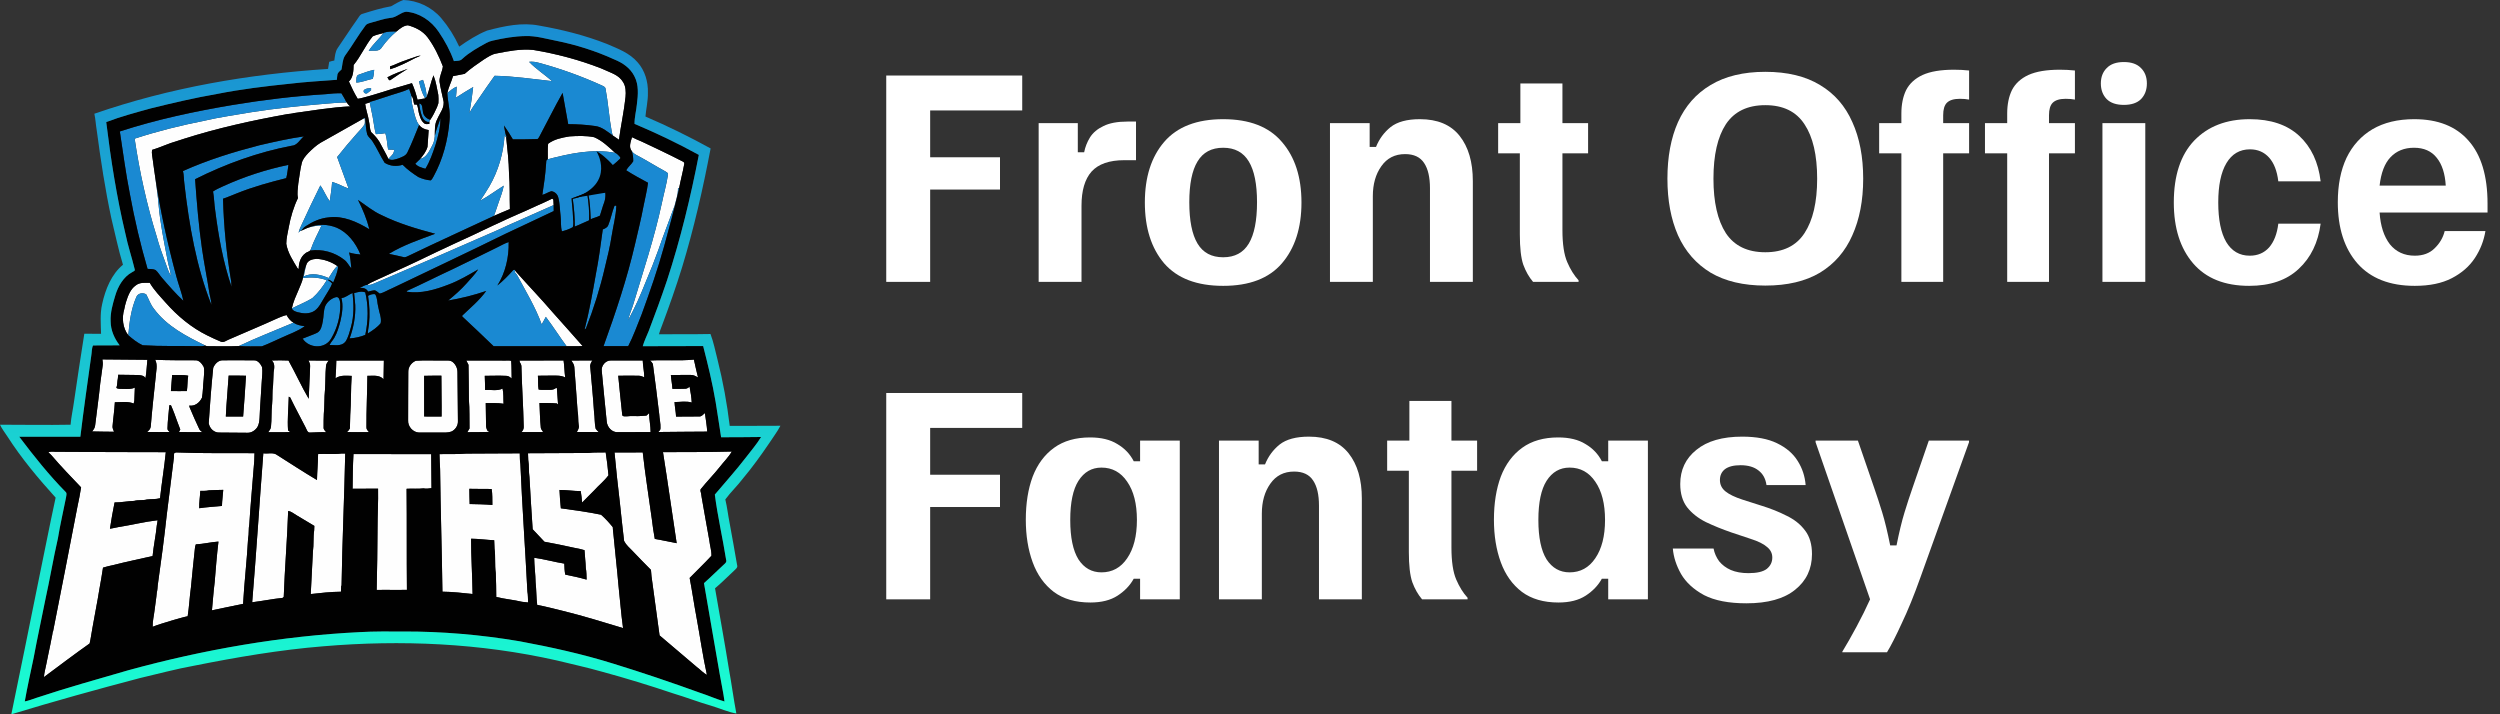 <svg width="189" height="54" viewBox="0 0 189 54" fill="none" xmlns="http://www.w3.org/2000/svg">
<rect x="0" y="0" width="189" height="54" fill="#333333" stroke="none"/>
<g clip-path="url(#clip0_61_1666)">
<path d="M29.975 2.379C30.228 2.165 30.512 1.931 30.839 1.911C31.39 2.062 31.95 2.327 32.325 2.822C32.814 3.477 33.181 4.234 33.482 5.015C33.445 5.411 33.202 5.766 33.229 6.176C33.297 6.641 33.413 7.095 33.511 7.553C33.663 8.102 33.245 8.548 33.056 9.011C32.839 9.393 32.884 9.857 32.869 10.286C32.85 10.536 32.802 10.787 32.676 11C32.46 11.414 32.229 11.926 31.762 12.018C31.987 11.749 32.217 11.459 32.319 11.103C32.343 10.678 32.387 10.255 32.406 9.83C32.133 9.797 31.867 9.683 31.684 9.446C31.447 9.147 31.368 8.746 31.27 8.373C31.186 8.007 31.07 7.639 31.102 7.254C31.269 7.413 31.241 7.688 31.316 7.9C31.367 7.903 31.47 7.908 31.522 7.911C31.6 8.095 31.617 8.303 31.656 8.5C31.737 8.789 31.814 9.112 32.045 9.301C32.157 9.422 32.321 9.376 32.461 9.37C32.461 9.316 32.459 9.208 32.457 9.155C32.475 9.13 32.51 9.081 32.528 9.056C32.729 8.759 32.894 8.432 33.04 8.097C33.073 7.998 33.106 7.898 33.143 7.8C33.155 7.591 33.155 7.381 33.136 7.172C33.031 6.676 32.96 6.163 32.771 5.695C32.566 6.228 32.454 6.8 32.257 7.336C32.245 6.887 32.119 6.453 31.979 6.036C31.878 6.073 31.779 6.11 31.68 6.147C31.766 6.594 31.907 7.033 32.125 7.421L32.136 7.44C31.944 7.461 31.756 7.51 31.566 7.541C31.456 7.112 31.326 6.686 31.144 6.287C30.678 6.435 30.204 6.558 29.736 6.699C29.212 6.875 28.683 7.027 28.157 7.189C28.064 7.214 27.972 7.239 27.882 7.269C27.602 7.329 27.329 7.436 27.044 7.47C26.79 7.054 26.578 6.611 26.377 6.163C26.704 5.854 26.723 5.358 26.732 4.916C27.282 4.255 27.627 3.41 28.177 2.748C28.439 2.627 28.723 2.566 29 2.498C28.64 2.964 28.19 3.34 27.873 3.85C28.197 3.783 28.657 3.958 28.864 3.578C29.186 3.129 29.559 2.721 29.975 2.379ZM31.586 4.234C31.097 4.413 30.6 4.565 30.116 4.763C29.909 4.849 29.71 4.963 29.492 5.01C29.491 5.084 29.492 5.158 29.492 5.233C30.15 5.036 30.771 4.707 31.389 4.388C31.528 4.322 31.67 4.263 31.811 4.201C31.736 4.211 31.66 4.222 31.586 4.234ZM29.284 5.844C29.349 5.921 29.379 6.105 29.5 6.061C29.929 5.754 30.375 5.477 30.822 5.202C30.309 5.39 29.778 5.582 29.284 5.844ZM27.123 5.644C26.886 5.716 26.963 6.041 26.932 6.244C27.359 6.224 27.758 6.039 28.177 5.959C28.257 5.743 28.266 5.507 28.289 5.277C27.892 5.36 27.507 5.505 27.123 5.644ZM27.502 6.826C27.433 6.997 27.645 7.134 27.768 7.043C27.867 6.976 27.959 6.896 28.053 6.821C28.053 6.783 28.054 6.707 28.055 6.669C27.866 6.675 27.647 6.669 27.502 6.826Z" fill="#FEFEFE"/>
<path d="M37.531 4.043C38.443 3.859 39.37 3.685 40.3 3.772C42.036 4.059 43.752 4.512 45.41 5.155C45.496 5.192 45.583 5.229 45.67 5.266C46.176 5.509 46.784 5.658 47.105 6.205C47.314 6.527 47.325 6.944 47.291 7.326C47.177 8.414 46.938 9.48 46.793 10.563C46.64 10.466 46.49 10.365 46.344 10.257C46.301 10.17 46.268 10.076 46.252 9.979C46.052 8.902 45.985 7.8 45.782 6.723C45.767 6.557 45.6 6.516 45.49 6.455C43.956 5.761 42.377 5.189 40.768 4.756C40.517 4.68 40.256 4.644 39.997 4.674C40.532 5.229 41.169 5.633 41.74 6.135C40.293 5.978 38.847 5.753 37.392 5.729C36.98 6.294 36.588 6.876 36.192 7.452C35.954 7.82 35.675 8.156 35.482 8.558C35.606 7.904 35.7 7.244 35.772 6.58C35.329 6.83 34.901 7.109 34.469 7.382C34.496 7.104 34.52 6.827 34.528 6.549C34.262 6.654 34.043 6.852 33.816 7.031C33.911 6.588 34.124 6.19 34.248 5.756C34.542 5.699 34.834 5.634 35.128 5.582C35.58 5.182 36.071 4.84 36.563 4.509C36.87 4.318 37.176 4.097 37.531 4.043Z" fill="#FEFEFE"/>
<path d="M26.156 7.668C26.25 7.807 26.348 7.95 26.485 8.042C25.053 8.109 23.634 8.355 22.213 8.55C22.056 8.598 21.893 8.607 21.732 8.625C19.087 9.102 16.451 9.679 13.873 10.503C13.711 10.549 13.551 10.603 13.392 10.66C12.747 10.836 12.136 11.142 11.496 11.332C11.448 11.594 11.528 11.854 11.554 12.113C11.596 12.5 11.668 12.883 11.716 13.269C11.807 14.012 11.938 14.75 11.989 15.498C12.113 16.903 12.401 18.28 12.664 19.659C12.734 20.065 12.876 20.451 12.926 20.862C12.733 20.563 12.639 20.207 12.51 19.873C12.265 19.217 12.031 18.556 11.845 17.875C11.096 15.472 10.55 12.992 10.179 10.482C11.908 9.915 13.67 9.479 15.444 9.128C16.619 8.852 17.811 8.692 18.997 8.484C20.762 8.204 22.537 8.018 24.314 7.867C24.94 7.82 25.565 7.747 26.194 7.751L26.156 7.668Z" fill="#FEFEFE"/>
<path d="M27.607 7.85C27.721 7.812 27.836 7.776 27.953 7.746C28.014 8.103 28.103 8.454 28.169 8.81C28.255 9.252 28.296 9.706 28.415 10.14C28.655 10.142 28.895 10.117 29.131 10.069C29.259 10.468 29.264 10.894 29.34 11.303C29.489 11.323 29.641 11.316 29.792 11.318C29.807 11.641 29.539 11.81 29.36 12.01C29.203 11.656 29.003 11.33 28.827 10.988C28.647 10.594 28.366 10.271 28.064 9.992C27.937 9.746 27.967 9.44 27.894 9.171C27.834 8.721 27.659 8.301 27.607 7.85Z" fill="#FEFEFE"/>
<path d="M24.221 10.799C25.277 10.198 26.34 9.612 27.396 9.01C27.44 8.994 27.529 8.961 27.574 8.945C27.567 9.114 27.631 9.319 27.52 9.464C27.373 9.686 27.183 9.866 27.009 10.062C26.485 10.647 25.979 11.253 25.488 11.873C25.766 12.673 26.079 13.457 26.356 14.257C25.933 14.109 25.539 13.869 25.107 13.753C25.078 14.244 24.998 14.731 24.928 15.217C24.653 14.847 24.486 14.395 24.221 14.015C23.719 15.013 23.247 16.029 22.776 17.045C22.689 17.219 22.615 17.402 22.567 17.594C22.595 17.564 22.648 17.503 22.675 17.473C22.898 17.409 23.099 17.275 23.32 17.206C23.641 17.106 23.971 17.05 24.304 17.05C24.043 17.643 23.719 18.201 23.507 18.821C23.456 19.039 23.212 19.026 23.079 19.157C22.73 19.411 22.573 19.882 22.583 20.334C22.561 20.322 22.519 20.299 22.497 20.287C22.154 19.707 21.758 19.131 21.642 18.431C21.644 18.009 21.754 17.597 21.828 17.185C21.969 16.415 22.192 15.661 22.526 14.969C22.444 14.604 22.522 14.244 22.55 13.877C22.641 13.365 22.681 12.84 22.811 12.337C22.886 12.018 23.109 11.781 23.315 11.558C23.597 11.279 23.888 11.002 24.221 10.799Z" fill="#FEFEFE"/>
<path d="M38.147 10.217C38.181 10.276 38.219 10.334 38.259 10.391L38.269 10.406C38.358 11.305 38.471 12.204 38.482 13.11C38.558 14.007 38.518 14.909 38.548 15.808C38.139 15.967 37.739 16.152 37.334 16.325C37.47 16.005 37.563 15.667 37.683 15.34C37.829 14.91 38.001 14.488 38.085 14.035C37.489 14.408 36.92 14.835 36.305 15.171C36.547 14.808 36.788 14.443 37.008 14.064C37.669 12.915 38.068 11.58 38.147 10.217Z" fill="#FEFEFE"/>
<path d="M41.437 10.869C41.914 10.512 42.495 10.405 43.053 10.312C43.672 10.271 44.303 10.25 44.916 10.372C45.519 10.626 46.013 11.104 46.504 11.556C44.8 11.227 43.076 11.608 41.415 12.038C41.417 11.649 41.395 11.257 41.437 10.869Z" fill="#FEFEFE"/>
<path d="M47.757 11.415C47.511 11.113 47.689 10.702 47.778 10.37C48.018 10.494 48.267 10.596 48.514 10.702C48.974 10.909 49.424 11.142 49.884 11.351C50.441 11.611 50.99 11.894 51.541 12.171C51.633 12.22 51.767 12.26 51.726 12.412C51.621 13.016 51.457 13.607 51.344 14.21L51.322 14.219C51.304 14.227 51.271 14.241 51.254 14.249C51.266 14.701 51.097 15.128 50.998 15.559C50.59 16.679 50.149 17.784 49.764 18.915C49.477 19.706 49.172 20.492 48.839 21.26C48.439 22.272 48.003 23.269 47.482 24.21C47.563 23.836 47.717 23.491 47.837 23.131C48.613 20.547 49.473 17.988 50.042 15.332C50.187 14.629 50.391 13.939 50.497 13.228C50.539 13.051 50.346 12.998 50.246 12.926C49.553 12.553 48.885 12.125 48.189 11.76C48.028 11.675 47.864 11.581 47.757 11.415Z" fill="#FEFEFE"/>
<path d="M40.564 15.562C40.962 15.389 41.358 15.21 41.749 15.017C41.771 15.036 41.813 15.074 41.834 15.092C41.843 15.229 41.85 15.367 41.856 15.504C40.417 16.153 38.967 16.767 37.535 17.433C34.44 18.791 31.342 20.137 28.233 21.453C28.084 21.526 27.922 21.555 27.761 21.537C27.947 21.403 28.152 21.308 28.357 21.216C29.435 20.711 30.525 20.241 31.6 19.725C32.499 19.302 33.39 18.854 34.295 18.445C35.291 18 36.276 17.526 37.262 17.056C37.376 17.003 37.489 16.95 37.605 16.901C38.58 16.425 39.584 16.026 40.564 15.562Z" fill="#FEFEFE"/>
<path d="M23.147 20.051C23.238 19.665 23.637 19.585 23.941 19.567C24.492 19.601 25.038 19.785 25.506 20.113L25.472 20.143C25.208 20.381 25.05 20.727 24.842 21.02C24.25 20.758 23.574 20.6 22.966 20.894C23.009 20.608 23.072 20.328 23.147 20.051Z" fill="#FEFEFE"/>
<path d="M38.941 20.457C38.976 20.497 39.01 20.539 39.045 20.581C39.952 21.6 40.895 22.579 41.785 23.616C42.538 24.462 43.294 25.303 44.042 26.157C43.639 26.188 43.236 26.167 42.834 26.175C42.296 25.447 41.809 24.675 41.265 23.954C41.165 24.148 41.062 24.34 40.953 24.527C40.477 23.216 39.76 22.045 39.114 20.836C39.063 20.743 38.994 20.665 38.926 20.59C38.93 20.556 38.937 20.49 38.941 20.457Z" fill="#FEFEFE"/>
<path d="M22.577 21.901C22.687 21.607 22.841 21.33 22.902 21.016C23.506 20.951 24.124 20.96 24.701 21.19C24.394 21.689 24.037 22.163 23.611 22.539C23.116 22.847 22.575 23.048 22.063 23.316C22.165 22.816 22.379 22.36 22.577 21.901Z" fill="#FEFEFE"/>
<path d="M11.321 21.38C11.649 21.94 12.096 22.395 12.514 22.867C13.42 23.897 14.478 24.77 15.662 25.354C16.002 25.516 16.339 25.685 16.686 25.825C16.907 25.933 17.111 25.735 17.313 25.66C18.552 25.116 19.802 24.603 21.035 24.038C21.242 23.955 21.448 23.862 21.667 23.818C21.791 24.059 21.967 24.262 22.187 24.395C20.809 24.983 19.411 25.519 18.052 26.161C17.327 26.196 16.599 26.17 15.873 26.173C15.75 26.164 15.617 26.188 15.506 26.118C14.1 25.422 12.621 24.684 11.623 23.325C11.373 23.01 11.246 22.61 11.054 22.256C10.817 22.106 10.423 22.149 10.302 22.465C9.912 23.361 9.779 24.361 9.699 25.345C9.277 24.804 9.196 24.033 9.396 23.366C9.429 23.181 9.476 23 9.529 22.822C9.677 22.354 9.863 21.854 10.257 21.581C10.562 21.33 10.964 21.383 11.321 21.38Z" fill="#FEFEFE"/>
<path d="M49.141 27.256C50.245 27.195 51.356 27.295 52.459 27.185C52.559 27.636 52.656 28.089 52.771 28.535C52.6 28.445 52.427 28.334 52.232 28.347C51.727 28.341 51.222 28.351 50.718 28.355C50.742 28.704 50.815 29.047 50.836 29.399C51.165 29.393 51.496 29.409 51.825 29.388C51.942 29.38 52.044 29.312 52.131 29.227C52.202 29.625 52.277 30.025 52.296 30.432C51.867 30.303 51.429 30.394 50.995 30.398C51.011 30.766 51.093 31.126 51.11 31.495C51.691 31.499 52.273 31.495 52.853 31.485C53.034 31.501 53.159 31.339 53.29 31.226C53.354 31.693 53.434 32.158 53.467 32.63C52.233 32.643 50.999 32.641 49.765 32.66C49.833 32.578 49.941 32.507 49.932 32.378C49.953 32.016 49.855 31.664 49.837 31.305C49.682 30.04 49.532 28.774 49.356 27.513C49.301 27.41 49.228 27.325 49.141 27.256Z" fill="#FEFEFE"/>
<path d="M7.742 27.171C8.875 27.184 10.008 27.195 11.141 27.201C11.09 27.661 11.081 28.126 11 28.58C10.867 28.378 10.622 28.361 10.416 28.351C9.923 28.342 9.429 28.338 8.936 28.331C8.928 28.423 8.919 28.514 8.91 28.606C8.856 28.843 8.88 29.094 8.798 29.326C8.955 29.43 9.141 29.391 9.314 29.402C9.61 29.407 9.914 29.436 10.194 29.302C10.187 29.636 10.173 29.969 10.154 30.302C10.142 30.354 10.118 30.456 10.106 30.507C9.654 30.32 9.154 30.413 8.681 30.41C8.652 31.019 8.555 31.621 8.508 32.228C8.492 32.378 8.577 32.506 8.621 32.641C8.069 32.632 7.517 32.634 6.965 32.617C7.073 32.482 7.183 32.334 7.195 32.146C7.319 31.091 7.473 30.041 7.579 28.983C7.649 28.549 7.687 28.107 7.758 27.672C7.787 27.505 7.768 27.336 7.742 27.171Z" fill="#FEFEFE"/>
<path d="M11.731 27.201C12.743 27.243 13.757 27.236 14.771 27.239C15.054 27.222 15.267 27.494 15.403 27.739C15.476 28.049 15.409 28.375 15.397 28.689C15.341 29.148 15.354 29.615 15.268 30.069C15.085 30.456 14.709 30.73 14.308 30.66C14.312 30.689 14.322 30.746 14.327 30.775C14.562 31.336 14.805 31.891 15.065 32.437C15.11 32.548 15.214 32.6 15.297 32.669C14.707 32.666 14.117 32.674 13.527 32.663C13.561 32.6 13.596 32.536 13.63 32.473C13.469 32.087 13.342 31.685 13.192 31.293C13.106 31.073 13.022 30.851 12.925 30.637C12.895 30.635 12.833 30.632 12.802 30.63C12.757 31.212 12.673 31.793 12.662 32.378C12.642 32.513 12.752 32.583 12.826 32.661C12.256 32.67 11.686 32.656 11.115 32.656C11.245 32.556 11.377 32.435 11.397 32.246C11.495 31.006 11.635 29.769 11.767 28.533C11.787 28.093 11.948 27.61 11.731 27.201ZM12.921 29.563C13.324 29.562 13.726 29.578 14.128 29.564C14.184 29.179 14.166 28.786 14.228 28.403C13.829 28.317 13.42 28.374 13.015 28.351C12.994 28.756 12.936 29.157 12.921 29.563Z" fill="#FEFEFE"/>
<path d="M16.12 27.807C16.245 27.497 16.516 27.233 16.834 27.24C17.618 27.227 18.401 27.241 19.185 27.243C19.471 27.212 19.69 27.497 19.813 27.75C19.863 28.108 19.809 28.474 19.788 28.833C19.741 29.757 19.658 30.678 19.623 31.603C19.607 31.839 19.576 32.088 19.458 32.291C19.283 32.554 18.995 32.732 18.697 32.718C17.985 32.71 17.273 32.711 16.56 32.701C16.19 32.708 15.846 32.402 15.78 31.993C15.87 30.596 15.975 29.198 16.12 27.807ZM17.286 28.394C17.224 29.426 17.115 30.455 17.072 31.488C17.508 31.488 17.945 31.494 18.381 31.491C18.468 30.464 18.531 29.435 18.598 28.406C18.161 28.388 17.723 28.398 17.286 28.394Z" fill="#FEFEFE"/>
<path d="M20.539 27.253C20.962 27.238 21.386 27.235 21.81 27.255C22.34 28.205 22.791 29.21 23.339 30.148C23.36 29.325 23.426 28.505 23.445 27.682C23.46 27.524 23.381 27.39 23.326 27.253C23.83 27.27 24.335 27.255 24.84 27.263C24.76 27.39 24.65 27.509 24.646 27.675C24.589 28.266 24.611 28.863 24.57 29.456C24.503 30.066 24.544 30.684 24.479 31.296C24.466 31.631 24.46 31.966 24.464 32.301C24.444 32.465 24.573 32.566 24.658 32.674C24.256 32.659 23.856 32.69 23.455 32.701C23.239 32.735 23.189 32.469 23.102 32.312C22.716 31.557 22.307 30.815 21.941 30.049C21.913 30.034 21.858 30.004 21.83 29.988C21.811 30.836 21.715 31.688 21.776 32.536C21.83 32.577 21.884 32.618 21.938 32.66C21.384 32.691 20.829 32.663 20.276 32.673C20.363 32.547 20.474 32.428 20.486 32.261C20.552 31.689 20.503 31.107 20.573 30.536C20.618 30.074 20.57 29.603 20.642 29.146C20.665 28.808 20.665 28.47 20.686 28.133C20.743 27.834 20.799 27.456 20.539 27.253Z" fill="#FEFEFE"/>
<path d="M25.426 27.259C26.624 27.262 27.822 27.257 29.02 27.254C29.016 27.726 28.998 28.197 28.996 28.67C28.662 28.314 28.19 28.422 27.774 28.413C27.761 29.709 27.694 31.004 27.703 32.301C27.692 32.456 27.805 32.563 27.891 32.666C27.337 32.675 26.783 32.674 26.229 32.664C26.32 32.59 26.396 32.498 26.453 32.389C26.468 32.051 26.471 31.712 26.479 31.373C26.552 30.39 26.517 29.4 26.587 28.417C26.173 28.405 25.733 28.345 25.363 28.6C25.393 28.153 25.422 27.706 25.426 27.259Z" fill="#FEFEFE"/>
<path d="M31.439 27.273C32.136 27.225 32.837 27.269 33.535 27.256C33.761 27.272 34.015 27.208 34.215 27.363C34.438 27.535 34.589 27.83 34.584 28.137C34.591 29.373 34.607 30.609 34.619 31.844C34.633 32.194 34.402 32.509 34.117 32.629C33.861 32.717 33.59 32.7 33.325 32.701C32.772 32.696 32.219 32.709 31.665 32.699C31.239 32.685 30.819 32.261 30.854 31.766C30.863 30.547 30.852 29.329 30.867 28.111C30.856 27.726 31.128 27.397 31.439 27.273ZM32.063 28.412C32.066 29.437 32.059 30.462 32.067 31.486C32.506 31.497 32.945 31.489 33.385 31.49C33.399 30.463 33.367 29.431 33.369 28.402C32.933 28.407 32.498 28.395 32.063 28.412Z" fill="#FEFEFE"/>
<path d="M35.252 27.256C36.243 27.261 37.234 27.263 38.225 27.259C38.364 27.262 38.509 27.239 38.646 27.282C38.682 27.723 38.669 28.168 38.682 28.612C38.564 28.52 38.442 28.413 38.292 28.415C37.745 28.389 37.196 28.409 36.648 28.412C36.668 28.768 36.664 29.126 36.673 29.484C37.112 29.447 37.578 29.582 37.994 29.377C38.081 29.75 38.044 30.142 38.069 30.524C37.623 30.449 37.171 30.478 36.721 30.47C36.726 31.031 36.733 31.592 36.746 32.153C36.74 32.289 36.786 32.415 36.832 32.537C36.882 32.575 36.933 32.614 36.984 32.653C36.432 32.678 35.879 32.663 35.327 32.673C35.384 32.58 35.44 32.489 35.495 32.395C35.48 31.672 35.51 30.945 35.449 30.223C35.44 29.343 35.437 28.462 35.419 27.581C35.36 27.475 35.303 27.367 35.252 27.256Z" fill="#FEFEFE"/>
<path d="M39.272 27.257C40.383 27.262 41.494 27.259 42.606 27.251C42.671 27.675 42.668 28.109 42.728 28.533C42.375 28.354 41.984 28.402 41.608 28.396C41.293 28.396 40.979 28.398 40.665 28.405C40.694 28.75 40.658 29.104 40.717 29.445C40.895 29.494 41.081 29.465 41.263 29.474C41.514 29.463 41.794 29.521 42.012 29.344C42.034 29.341 42.078 29.335 42.099 29.332C42.118 29.75 42.17 30.166 42.189 30.585C42.167 30.563 42.123 30.522 42.101 30.5C41.663 30.455 41.223 30.474 40.783 30.469C40.812 31.098 40.822 31.727 40.886 32.353C40.917 32.473 41.004 32.563 41.065 32.666C40.517 32.666 39.969 32.656 39.422 32.667C39.535 32.554 39.612 32.404 39.593 32.23C39.563 30.714 39.454 29.202 39.419 27.687C39.413 27.572 39.359 27.47 39.299 27.382C39.292 27.35 39.278 27.288 39.272 27.257Z" fill="#FEFEFE"/>
<path d="M43.195 27.258C43.725 27.262 44.255 27.242 44.785 27.249C44.688 27.397 44.588 27.561 44.624 27.756C44.722 28.89 44.836 30.022 44.909 31.158C44.97 31.57 44.94 31.992 45.029 32.4C45.094 32.5 45.172 32.588 45.262 32.662C44.711 32.657 44.16 32.663 43.609 32.66C43.694 32.506 43.806 32.338 43.752 32.147C43.692 31.793 43.737 31.427 43.666 31.074C43.597 29.964 43.498 28.856 43.419 27.747C43.41 27.555 43.286 27.408 43.195 27.258Z" fill="#FEFEFE"/>
<path d="M45.495 28.061C45.431 27.632 45.798 27.245 46.168 27.252C46.975 27.252 47.783 27.246 48.59 27.252C48.603 27.678 48.704 28.093 48.705 28.52C48.571 28.472 48.44 28.407 48.298 28.406C47.778 28.388 47.258 28.404 46.737 28.407C46.84 29.402 46.931 30.398 47.044 31.392C47.123 31.524 47.282 31.459 47.402 31.474C47.768 31.422 48.135 31.484 48.502 31.447C48.624 31.437 48.747 31.43 48.871 31.419C48.934 31.352 49.003 31.29 49.073 31.231C49.072 31.712 49.188 32.181 49.187 32.663C48.36 32.671 47.534 32.671 46.708 32.671C46.29 32.704 45.896 32.313 45.867 31.848C45.729 30.587 45.622 29.323 45.495 28.061Z" fill="#FEFEFE"/>
<path d="M3.652 34.198C3.899 34.089 4.161 34.183 4.417 34.156C7.122 34.174 9.829 34.183 12.534 34.185C12.418 35.349 12.224 36.503 12.098 37.666C11.773 37.757 11.435 37.72 11.105 37.762C10.791 37.849 10.461 37.775 10.148 37.867C9.651 37.882 9.16 37.989 8.662 37.985C8.523 38.642 8.416 39.308 8.311 39.973C8.53 39.931 8.749 39.895 8.966 39.844C9.952 39.69 10.926 39.443 11.915 39.33C11.903 39.453 11.884 39.575 11.857 39.696C11.781 40.481 11.612 41.25 11.536 42.035C10.544 42.267 9.546 42.466 8.559 42.72C8.299 42.773 8.04 42.836 7.787 42.913C7.713 43.464 7.604 44.007 7.511 44.553C7.358 45.535 7.151 46.504 6.986 47.483C6.91 47.869 6.869 48.266 6.776 48.647C5.611 49.47 4.469 50.335 3.321 51.189C3.339 50.865 3.436 50.557 3.494 50.241C3.606 49.736 3.69 49.225 3.807 48.721C3.855 48.403 3.946 48.096 3.985 47.776L4.014 47.724C4.634 44.588 5.249 41.45 5.853 38.31C5.955 37.824 6.057 37.337 6.132 36.846C5.376 36.052 4.613 35.266 3.896 34.427C3.822 34.341 3.737 34.269 3.652 34.198Z" fill="#FEFEFE"/>
<path d="M50.122 34.182C51.856 34.17 53.593 34.187 55.327 34.136C55.068 34.577 54.701 34.929 54.393 35.328C53.947 35.888 53.448 36.391 53.002 36.95C52.902 37.044 52.98 37.197 53.003 37.309C53.019 37.413 53.034 37.517 53.05 37.622C53.234 38.701 53.436 39.775 53.624 40.852C53.664 41.242 53.798 41.622 53.786 42.015C53.254 42.595 52.682 43.129 52.137 43.693C52.331 44.698 52.473 45.715 52.664 46.721C52.927 48.153 53.13 49.6 53.444 51.021C53.16 50.878 52.943 50.619 52.685 50.432C51.742 49.636 50.803 48.835 49.863 48.035C49.664 46.543 49.452 45.051 49.253 43.56C49.236 43.4 49.224 43.242 49.213 43.084C48.742 42.604 48.266 42.13 47.806 41.638C47.583 41.41 47.332 41.198 47.182 40.899C47.075 39.933 46.956 38.967 46.862 37.999C46.713 36.738 46.575 35.474 46.458 34.207C47.169 34.215 47.88 34.195 48.591 34.203C48.778 35.885 49.046 37.558 49.277 39.235C49.337 39.739 49.409 40.243 49.502 40.742C50.056 40.831 50.603 40.967 51.157 41.065C50.805 38.772 50.488 36.472 50.122 34.182Z" fill="#FEFEFE"/>
<path d="M13.159 34.277C13.193 34.258 13.262 34.221 13.296 34.203C15.275 34.287 17.259 34.243 19.24 34.261C19.235 34.661 19.218 35.064 19.171 35.461C19.064 36.851 18.934 38.237 18.847 39.629C18.776 39.98 18.831 40.348 18.757 40.699C18.666 42.353 18.47 43.998 18.377 45.652C17.592 45.815 16.807 45.971 16.023 46.142C16.095 45.436 16.137 44.724 16.228 44.023C16.313 42.995 16.392 41.965 16.516 40.943C15.942 40.98 15.379 41.127 14.805 41.153C14.768 41.254 14.738 41.359 14.733 41.469C14.636 42.449 14.519 43.426 14.435 44.406C14.333 45.13 14.301 45.867 14.188 46.589C13.845 46.651 13.514 46.771 13.175 46.856C13.086 46.884 12.996 46.91 12.907 46.936C12.452 47.087 11.986 47.199 11.541 47.386C11.528 46.957 11.64 46.542 11.687 46.12C11.737 45.673 11.818 45.232 11.856 44.784C11.902 44.608 11.909 44.425 11.925 44.244C12.182 42.452 12.418 40.654 12.615 38.852C12.782 37.544 12.943 36.233 13.106 34.925C13.145 34.711 13.155 34.493 13.159 34.277ZM15.14 37.111C15.126 37.548 15.045 37.981 15.06 38.422C15.631 38.336 16.207 38.307 16.78 38.25C16.789 37.842 16.852 37.441 16.878 37.034C16.518 37.044 16.157 37.046 15.797 37.067C15.581 37.127 15.359 37.1 15.14 37.111Z" fill="#FEFEFE"/>
<path d="M39.917 34.265C41.444 34.255 42.971 34.254 44.498 34.244C44.926 34.186 45.358 34.223 45.789 34.2C45.883 34.773 45.947 35.355 46 35.934C45.683 36.363 45.268 36.685 44.917 37.077C44.608 37.373 44.316 37.691 44.01 37.992C43.991 37.702 43.945 37.415 43.904 37.128C43.367 37.129 42.835 37.035 42.297 37.041C42.311 37.504 42.357 37.967 42.4 38.428C43.416 38.564 44.432 38.705 45.439 38.912C45.759 39.19 46.052 39.515 46.326 39.851C46.338 40.032 46.347 40.214 46.375 40.392C46.493 41.679 46.646 42.962 46.755 44.249C46.877 45.326 46.951 46.41 47.103 47.484C45.599 47.027 44.093 46.563 42.57 46.187C41.919 46.03 41.269 45.855 40.612 45.73C40.541 45.163 40.554 44.589 40.491 44.023C40.482 43.404 40.392 42.791 40.385 42.171C41.151 42.267 41.898 42.488 42.661 42.609C42.671 42.887 42.68 43.166 42.731 43.44C43.273 43.551 43.816 43.664 44.349 43.82C44.335 43.527 44.345 43.23 44.286 42.943C44.276 42.491 44.209 42.045 44.189 41.593C43.928 41.511 43.661 41.458 43.395 41.41C42.653 41.242 41.905 41.095 41.158 40.955C40.855 40.648 40.572 40.317 40.269 40.01C40.18 38.697 40.102 37.384 40.027 36.072C39.962 35.642 40.014 35.201 39.936 34.775C39.926 34.604 39.922 34.435 39.917 34.265Z" fill="#FEFEFE"/>
<path d="M19.066 45.531C19.378 41.78 19.616 38.025 19.907 34.271C20.257 34.326 20.651 34.169 20.962 34.408C21.959 35.041 22.951 35.689 23.964 36.291C23.977 35.635 24.044 34.982 24.046 34.326C24.63 34.296 25.219 34.366 25.799 34.288C25.873 34.288 26.023 34.287 26.098 34.287C26.032 37.61 25.872 40.932 25.822 44.257L25.793 44.315C25.79 44.454 25.786 44.595 25.777 44.734C25.012 44.74 24.253 44.826 23.493 44.909C23.55 43.84 23.608 42.772 23.656 41.703C23.733 41.17 23.67 40.623 23.752 40.093C23.757 39.981 23.761 39.87 23.765 39.758C23.211 39.415 22.642 39.103 22.094 38.748C21.999 38.683 21.891 38.65 21.785 38.627C21.712 40.793 21.526 42.957 21.451 45.122C21.429 45.142 21.385 45.181 21.363 45.201C20.594 45.278 19.833 45.435 19.066 45.531Z" fill="#FEFEFE"/>
<path d="M26.723 34.326C28.681 34.337 30.64 34.325 32.598 34.331C32.606 35.188 32.619 36.045 32.621 36.902C32.421 36.928 32.219 36.968 32.019 36.92C31.593 36.975 31.164 36.924 30.738 36.952C30.763 39.5 30.738 42.048 30.763 44.596C30.001 44.611 29.238 44.583 28.476 44.601C28.517 43.045 28.531 41.488 28.542 39.931C28.54 38.934 28.605 37.939 28.582 36.941C27.94 36.946 27.298 36.946 26.656 36.951C26.663 36.075 26.675 35.199 26.723 34.326Z" fill="#FEFEFE"/>
<path d="M33.226 34.334C33.899 34.308 34.576 34.356 35.248 34.292C36.597 34.275 37.946 34.288 39.294 34.272C39.309 34.539 39.288 34.811 39.34 35.075C39.475 38.291 39.709 41.501 39.871 44.716C39.922 44.989 39.907 45.269 39.925 45.547C39.77 45.533 39.616 45.518 39.464 45.496C38.82 45.34 38.159 45.293 37.518 45.129C37.518 44.525 37.502 43.921 37.48 43.317C37.393 42.709 37.471 42.084 37.387 41.477C37.376 41.265 37.374 41.053 37.362 40.842C36.778 40.818 36.199 40.73 35.613 40.726C35.613 42.121 35.709 43.511 35.727 44.906C34.969 44.825 34.211 44.74 33.448 44.731C33.409 41.639 33.307 38.549 33.272 35.457C33.239 35.084 33.242 34.708 33.226 34.334ZM35.482 36.954C35.488 37.338 35.489 37.722 35.506 38.105C36.078 38.117 36.653 38.126 37.224 38.175C37.211 37.773 37.24 37.363 37.167 36.967C36.605 36.977 36.044 36.952 35.482 36.954Z" fill="#FEFEFE"/>
<path d="M29.021 2.469C29.332 2.374 29.655 2.37 29.975 2.379C29.559 2.721 29.186 3.129 28.864 3.578C28.657 3.958 28.197 3.783 27.873 3.85C28.19 3.34 28.64 2.964 29 2.498L29.021 2.469Z" fill="#1A89D2"/>
<path d="M39.997 4.674C40.256 4.644 40.517 4.68 40.768 4.756C42.377 5.189 43.956 5.761 45.49 6.455C45.6 6.516 45.767 6.557 45.782 6.723C45.985 7.8 46.052 8.902 46.252 9.979C46.268 10.076 46.301 10.17 46.344 10.257C45.925 9.957 45.508 9.589 44.996 9.528C44.32 9.429 43.637 9.389 42.956 9.385C42.812 8.598 42.668 7.81 42.533 7.022C41.914 8.105 41.365 9.234 40.773 10.335C40.723 10.411 40.678 10.54 40.572 10.514C39.972 10.527 39.372 10.543 38.771 10.531C38.566 10.169 38.334 9.827 38.1 9.487C38.163 9.781 38.179 10.092 38.305 10.364C38.293 10.371 38.27 10.385 38.259 10.391C38.219 10.334 38.181 10.276 38.147 10.217C38.068 11.58 37.669 12.915 37.008 14.064C36.788 14.443 36.547 14.808 36.305 15.171C36.92 14.835 37.489 14.408 38.085 14.035C38.001 14.488 37.829 14.91 37.683 15.34C37.563 15.667 37.47 16.005 37.334 16.325C35.205 17.323 33.058 18.291 30.937 19.316C30.795 19.372 30.652 19.487 30.496 19.433C30.133 19.337 29.764 19.277 29.399 19.192C30.502 18.521 31.713 18.114 32.901 17.673C31.526 17.307 30.151 16.905 28.855 16.267C28.211 15.98 27.652 15.514 27.066 15.113C27.419 15.817 27.732 16.556 27.926 17.334C26.986 16.765 25.93 16.284 24.839 16.436C24.219 16.492 23.63 16.755 23.099 17.108C22.984 17.178 22.895 17.287 22.808 17.393C22.775 17.413 22.709 17.453 22.675 17.473C22.648 17.503 22.595 17.564 22.567 17.594C22.615 17.402 22.689 17.219 22.776 17.045C23.247 16.029 23.719 15.013 24.221 14.015C24.486 14.395 24.653 14.847 24.928 15.217C24.998 14.731 25.078 14.244 25.107 13.753C25.539 13.869 25.933 14.109 26.356 14.257C26.079 13.457 25.766 12.673 25.488 11.873C25.979 11.253 26.485 10.647 27.009 10.062C27.183 9.866 27.373 9.686 27.52 9.464C27.631 9.319 27.567 9.114 27.574 8.945C27.529 8.961 27.44 8.994 27.396 9.01C27.461 8.973 27.524 8.876 27.606 8.933C27.649 9.343 27.658 9.764 27.761 10.164C27.844 10.364 28.026 10.482 28.143 10.655C28.493 11.178 28.74 11.777 29.081 12.307C29.485 12.563 29.99 12.604 30.438 12.456C30.798 12.822 31.21 13.118 31.631 13.387C31.925 13.521 32.242 13.612 32.56 13.637C32.661 13.575 32.707 13.444 32.774 13.343C33.476 12.068 33.87 10.592 33.985 9.104C34.06 8.403 33.852 7.725 33.816 7.031C34.043 6.852 34.262 6.654 34.528 6.549C34.52 6.827 34.496 7.104 34.469 7.382C34.901 7.109 35.329 6.83 35.772 6.58C35.7 7.244 35.606 7.904 35.482 8.558C35.675 8.156 35.954 7.82 36.192 7.452C36.588 6.876 36.98 6.294 37.392 5.729C38.847 5.753 40.293 5.978 41.74 6.135C41.169 5.633 40.532 5.229 39.997 4.674Z" fill="#1A89D2"/>
<path d="M27.123 5.644C27.507 5.505 27.892 5.36 28.289 5.277C28.266 5.507 28.257 5.743 28.177 5.959C27.759 6.039 27.359 6.224 26.932 6.244C26.963 6.041 26.886 5.716 27.123 5.644Z" fill="#1A89D2"/>
<path d="M31.68 6.147C31.779 6.11 31.878 6.073 31.979 6.036C32.119 6.453 32.245 6.887 32.257 7.336C32.224 7.358 32.158 7.4 32.125 7.421C31.907 7.033 31.766 6.594 31.68 6.147Z" fill="#1A89D2"/>
<path d="M27.502 6.826C27.647 6.668 27.866 6.675 28.055 6.669C28.054 6.707 28.053 6.783 28.053 6.821C27.959 6.896 27.867 6.976 27.768 7.043C27.645 7.134 27.433 6.997 27.502 6.826Z" fill="#1A89D2"/>
<path d="M29.598 7.183C30.044 7.034 30.502 6.926 30.932 6.722C30.982 6.902 31.067 7.07 31.102 7.254C31.07 7.639 31.186 8.007 31.27 8.373C31.368 8.746 31.447 9.147 31.684 9.446C31.398 10.143 31.129 10.852 30.799 11.525C30.669 11.793 30.381 11.868 30.146 11.969C29.897 12.049 29.6 12.168 29.36 12.01C29.539 11.81 29.807 11.641 29.792 11.318C29.641 11.316 29.489 11.323 29.34 11.303C29.264 10.894 29.259 10.468 29.131 10.069C28.895 10.117 28.655 10.142 28.415 10.14C28.296 9.706 28.255 9.252 28.169 8.81C28.103 8.454 28.014 8.103 27.953 7.746L27.946 7.708C28.503 7.56 29.045 7.35 29.598 7.183Z" fill="#1A89D2"/>
<path d="M24.635 7.119C25.025 7.071 25.417 7.043 25.811 7.052C25.927 7.256 26.061 7.448 26.156 7.668L26.194 7.751C25.565 7.747 24.94 7.82 24.314 7.867C22.537 8.018 20.762 8.204 18.997 8.484C17.811 8.692 16.619 8.852 15.444 9.128C13.67 9.479 11.908 9.915 10.179 10.482C10.55 12.992 11.096 15.472 11.845 17.875C12.031 18.556 12.265 19.217 12.51 19.873C12.639 20.207 12.733 20.563 12.926 20.862C12.876 20.451 12.734 20.065 12.664 19.659C12.401 18.28 12.113 16.903 11.989 15.498C11.938 14.75 11.807 14.012 11.716 13.269C12.096 15.85 12.66 18.393 13.331 20.897C13.497 21.517 13.732 22.113 13.864 22.742C13.289 22.207 12.766 21.608 12.249 21.006C12.078 20.816 11.953 20.576 11.76 20.414C11.57 20.325 11.358 20.338 11.156 20.328C10.613 18.472 10.17 16.58 9.819 14.667C9.507 13.103 9.303 11.515 9.06 9.937C11.856 9.027 14.723 8.417 17.6 7.934C19.933 7.548 22.281 7.261 24.635 7.119Z" fill="#1A89D2"/>
<path d="M31.694 7.825C31.965 7.844 31.915 8.197 31.968 8.408C31.985 8.738 32.259 8.985 32.528 9.056C32.51 9.081 32.475 9.13 32.457 9.155L32.406 9.226C32.161 9.214 31.973 9.003 31.89 8.759C31.787 8.46 31.718 8.145 31.694 7.825Z" fill="#1A89D2"/>
<path d="M33.294 8.943C33.309 9.632 33.116 10.301 32.926 10.949C32.716 11.572 32.502 12.207 32.161 12.759C31.893 12.674 31.591 12.617 31.394 12.375C31.52 12.261 31.641 12.139 31.762 12.018C32.229 11.926 32.46 11.414 32.676 11C32.802 10.787 32.85 10.536 32.869 10.286C32.954 9.818 33.16 9.394 33.294 8.943Z" fill="#1A89D2"/>
<path d="M19.6 10.985C20.716 10.725 21.835 10.471 22.968 10.311C22.673 10.564 22.457 11.004 22.049 11.019C19.53 11.498 17.078 12.378 14.749 13.548C14.876 15.31 15.02 17.072 15.273 18.819C15.43 19.912 15.652 20.993 15.819 22.085C15.865 22.408 15.981 22.717 15.982 23.047C14.84 20.15 14.293 17.01 13.939 13.885C13.894 13.568 13.911 13.241 13.834 12.93C15.699 12.092 17.642 11.491 19.6 10.985Z" fill="#1A89D2"/>
<path d="M41.415 12.038C43.076 11.608 44.8 11.227 46.504 11.556C46.621 11.59 46.708 11.698 46.798 11.783C46.845 11.843 46.941 11.903 46.881 11.992C46.593 12.288 46.269 12.54 45.947 12.788C45.81 12.491 45.656 12.2 45.448 11.958C45.637 12.643 45.7 13.36 45.723 14.075C44.877 14.355 44.053 14.709 43.211 15.001C43.234 15.45 43.307 15.895 43.316 16.346C43.318 16.62 43.39 16.91 43.301 17.175C43.045 17.323 42.764 17.421 42.482 17.487C42.373 17.121 42.431 16.729 42.384 16.352C42.322 15.874 42.331 15.381 42.201 14.916C42.136 14.661 41.907 14.477 41.68 14.455C41.445 14.52 41.237 14.671 41 14.734C41.117 13.969 41.233 13.204 41.28 12.429C41.306 12.295 41.254 12.082 41.415 12.038Z" fill="#1A89D2"/>
<path d="M47.757 11.415C47.864 11.581 48.028 11.675 48.189 11.76C48.885 12.125 49.553 12.553 50.246 12.926C50.346 12.998 50.539 13.051 50.497 13.228C50.391 13.939 50.187 14.629 50.042 15.332C49.473 17.988 48.613 20.547 47.837 23.131C47.717 23.491 47.563 23.836 47.482 24.21C48.003 23.269 48.439 22.272 48.839 21.26C49.172 20.492 49.477 19.706 49.764 18.915C50.149 17.784 50.59 16.679 50.998 15.559C51.097 15.128 51.266 14.701 51.254 14.249C51.271 14.241 51.304 14.227 51.322 14.219C51.336 14.321 51.305 14.422 51.28 14.519C50.958 15.88 50.592 17.229 50.221 18.574C49.737 20.333 49.134 22.047 48.514 23.751C48.186 24.563 47.891 25.396 47.493 26.17C46.871 26.163 46.248 26.177 45.627 26.17C46.542 23.636 47.405 21.07 48.017 18.422C48.229 17.49 48.468 16.565 48.642 15.622C48.755 15.02 48.917 14.428 48.99 13.817C48.435 13.511 47.873 13.219 47.34 12.871C47.476 12.616 47.723 12.445 47.872 12.189C47.877 11.925 47.848 11.66 47.757 11.414V11.415Z" fill="#1A89D2"/>
<path d="M16.878 14.076C18.466 13.352 20.121 12.812 21.807 12.464C21.747 12.797 21.729 13.144 21.638 13.467C20.38 13.782 19.115 14.129 17.898 14.62C17.55 14.747 17.214 14.913 16.861 15.022C16.915 17.125 17.128 19.223 17.48 21.29C17.493 21.417 17.495 21.545 17.499 21.673C16.867 19.811 16.516 17.846 16.265 15.879C16.193 15.413 16.191 14.937 16.107 14.474C16.35 14.31 16.616 14.198 16.878 14.076Z" fill="#1A89D2"/>
<path d="M44.465 14.644C44.884 14.499 45.301 14.341 45.709 14.156C45.791 14.543 45.807 14.96 45.667 15.332C45.544 15.648 45.466 15.982 45.355 16.301C45.133 16.422 44.884 16.467 44.657 16.576C44.624 15.928 44.614 15.275 44.465 14.644Z" fill="#1A89D2"/>
<path d="M43.301 15.033C43.678 14.966 44.034 14.801 44.396 14.668C44.502 15.32 44.561 15.992 44.536 16.656C44.172 16.803 43.822 16.99 43.455 17.128C43.459 16.425 43.397 15.726 43.301 15.033Z" fill="#1A89D2"/>
<path d="M37.535 17.433C38.967 16.767 40.417 16.153 41.856 15.504C41.856 15.655 41.858 15.805 41.861 15.956C40.657 16.54 39.439 17.086 38.233 17.666C35.368 19.074 32.483 20.433 29.607 21.812C29.305 21.931 29.025 22.123 28.711 22.198C28.573 22.113 28.459 21.962 28.295 21.947C28.136 21.964 27.982 22.011 27.826 22.045C27.694 21.79 27.433 21.742 27.192 21.773C27.379 21.692 27.553 21.541 27.761 21.537C27.922 21.555 28.084 21.526 28.233 21.453C31.342 20.137 34.44 18.791 37.535 17.433Z" fill="#1A89D2"/>
<path d="M46.45 15.575L46.502 15.538L46.595 15.567C46.566 16.326 46.361 17.067 46.244 17.815C46.12 18.623 45.927 19.416 45.733 20.206C45.369 21.789 44.883 23.336 44.295 24.833C44.271 24.851 44.222 24.886 44.197 24.903C44.545 23.545 44.797 22.157 45.04 20.77C45.264 19.637 45.415 18.489 45.571 17.343C45.735 17.28 45.918 17.206 45.989 17.01C46.182 16.549 46.264 16.04 46.45 15.575Z" fill="#1A89D2"/>
<path d="M23.32 17.206C24.001 16.918 24.773 16.935 25.455 17.213C26.277 17.569 26.895 18.359 27.251 19.243C26.962 19.213 26.672 19.181 26.394 19.086C26.496 19.477 26.521 19.888 26.56 20.291C26.373 20.084 26.254 19.806 26.028 19.642C25.293 19.063 24.357 18.814 23.465 18.942L23.507 18.821C23.719 18.201 24.043 17.643 24.304 17.05C23.971 17.05 23.641 17.106 23.32 17.206Z" fill="#1A89D2"/>
<path d="M37.612 18.69C37.891 18.553 38.163 18.395 38.455 18.297C38.484 19.457 38.205 20.635 37.6 21.586C38.037 21.235 38.433 20.828 38.813 20.406C38.847 20.406 38.914 20.403 38.947 20.402L38.941 20.457C38.937 20.49 38.93 20.556 38.926 20.59C38.994 20.665 39.063 20.743 39.114 20.836C39.76 22.045 40.477 23.216 40.953 24.527C41.062 24.34 41.165 24.148 41.265 23.954C41.809 24.675 42.296 25.447 42.834 26.175C40.995 26.173 39.154 26.177 37.315 26.171C36.535 25.408 35.737 24.67 34.945 23.923C34.945 23.907 34.945 23.877 34.945 23.861C35.566 23.265 36.239 22.714 36.757 21.996C35.816 22.319 34.853 22.556 33.882 22.72C34.376 22.311 34.864 21.889 35.296 21.396C35.587 21.06 35.908 20.748 36.152 20.365C35.428 20.783 34.707 21.215 33.931 21.505C32.92 21.898 31.843 22.22 30.763 22.057C30.759 22.042 30.749 22.014 30.745 22C31.894 21.485 33.019 20.906 34.164 20.378C35.319 19.829 36.461 19.25 37.612 18.69Z" fill="#1A89D2"/>
<path d="M22.902 21.016C22.982 20.694 23.005 20.349 23.147 20.051C23.072 20.328 23.009 20.608 22.966 20.894C23.574 20.6 24.25 20.758 24.842 21.02C25.05 20.728 25.208 20.381 25.472 20.143L25.56 20.123C25.546 20.564 25.343 20.957 25.194 21.355C25.061 21.25 24.924 21.141 24.756 21.138C24.867 21.246 25.021 21.306 25.106 21.445C24.972 21.805 24.744 22.109 24.557 22.435C24.321 22.804 24.139 23.243 23.785 23.493C23.395 23.755 22.911 23.715 22.485 23.599C22.328 23.545 22.139 23.5 22.063 23.316C22.575 23.048 23.116 22.847 23.611 22.539C24.037 22.163 24.394 21.689 24.701 21.19C24.124 20.96 23.506 20.951 22.902 21.016Z" fill="#1A89D2"/>
<path d="M26.773 22.161C27.041 22.08 27.342 21.994 27.614 22.102C27.865 23.152 27.841 24.264 27.616 25.318C27.238 25.471 26.834 25.561 26.432 25.585C26.72 24.785 26.895 23.927 26.857 23.061C26.832 22.76 26.806 22.46 26.773 22.161Z" fill="#1A89D2"/>
<path d="M10.302 22.465C10.423 22.149 10.817 22.106 11.054 22.256C11.246 22.61 11.373 23.01 11.623 23.325C12.621 24.684 14.1 25.422 15.506 26.118C15.336 26.193 15.151 26.169 14.973 26.17C13.576 26.142 12.176 26.19 10.781 26.101C10.388 25.917 10.035 25.636 9.699 25.345C9.779 24.361 9.912 23.361 10.302 22.465Z" fill="#1A89D2"/>
<path d="M25.813 22.536C26.125 22.5 26.367 22.266 26.653 22.149C26.748 23 26.768 23.877 26.538 24.705C26.421 25.098 26.336 25.521 26.102 25.851C25.791 26.2 25.31 26.076 24.916 26.083C25.003 25.878 25.163 25.73 25.271 25.54C25.497 25.155 25.622 24.711 25.735 24.274C25.866 23.709 25.962 23.109 25.813 22.536Z" fill="#1A89D2"/>
<path d="M27.825 22.364C27.987 22.274 28.175 22.208 28.359 22.241C28.545 22.516 28.505 22.895 28.598 23.215C28.659 23.618 28.867 24.026 28.778 24.436C28.509 24.768 28.148 24.992 27.804 25.215C27.815 24.976 27.866 24.742 27.898 24.506C27.965 23.792 27.936 23.07 27.825 22.364Z" fill="#1A89D2"/>
<path d="M24.589 23.136C24.75 22.796 25.061 22.555 25.392 22.466C25.655 22.396 25.708 22.764 25.723 22.972C25.751 23.893 25.493 24.819 25.041 25.586C24.58 26.405 23.365 26.351 22.878 25.599C23.242 25.444 23.62 25.329 23.978 25.157C24.269 24.999 24.344 24.612 24.402 24.29C24.482 23.909 24.448 23.501 24.589 23.136Z" fill="#1A89D2"/>
<path d="M22.187 24.395C22.442 24.569 22.746 24.626 23.039 24.66C22.497 25.055 21.863 25.255 21.27 25.537C20.783 25.753 20.3 25.991 19.803 26.18C19.22 26.182 18.634 26.2 18.052 26.161C19.411 25.519 20.809 24.983 22.187 24.395Z" fill="#1A89D2"/>
<path d="M29.53 1.35C29.957 1.329 30.285 0.936 30.701 0.886C31.674 0.955 32.593 1.55 33.173 2.418C33.632 3.094 34.035 3.829 34.314 4.62C34.529 4.59 34.782 4.634 34.952 4.448C35.499 3.943 36.141 3.594 36.775 3.245C36.926 3.161 37.088 3.104 37.254 3.069C38.074 2.882 38.907 2.735 39.746 2.726C40.516 2.704 41.266 2.929 42.019 3.076C43.54 3.38 45.037 3.85 46.467 4.506C47.063 4.748 47.654 5.137 47.966 5.778C48.3 6.409 48.24 7.178 48.15 7.873C48.104 8.373 47.963 8.859 47.97 9.364C49.622 10.062 51.249 10.838 52.832 11.71C52.207 14.921 51.438 18.102 50.429 21.19C49.993 22.484 49.523 23.763 49.038 25.036C48.885 25.412 48.705 25.777 48.591 26.173C50.114 26.173 51.636 26.168 53.158 26.162C53.517 27.556 53.86 28.958 54.101 30.385C54.237 31.276 54.387 32.165 54.516 33.057C55.525 33.052 56.532 33.055 57.539 33.037C57.194 33.6 56.765 34.092 56.369 34.61C55.63 35.574 54.815 36.465 54.041 37.39C54.253 39.046 54.635 40.672 54.895 42.321C54.957 42.496 54.812 42.6 54.709 42.694C54.207 43.151 53.728 43.637 53.221 44.085C53.612 46.398 54.026 48.708 54.421 51.021C54.533 51.693 54.686 52.355 54.773 53.031C54.148 52.857 53.552 52.578 52.933 52.38C50.755 51.593 48.564 50.848 46.357 50.17C44.024 49.442 41.645 48.921 39.258 48.476C36.358 47.988 33.427 47.733 30.494 47.742C29.392 47.741 28.289 47.726 27.188 47.789C21.293 48.081 15.434 49.1 9.704 50.67C7.377 51.346 5.042 51.995 2.737 52.762C2.449 52.855 2.168 52.975 1.872 53.029C2.066 51.92 2.316 50.825 2.544 49.724C2.818 48.243 3.144 46.775 3.435 45.298C3.774 43.77 4.028 42.22 4.379 40.696C4.546 39.658 4.79 38.64 4.991 37.611C5.002 37.486 5.067 37.331 4.991 37.221C3.714 35.928 2.565 34.485 1.454 33.016C2.994 33.019 4.535 33.012 6.075 33.019C6.322 30.968 6.617 28.926 6.901 26.882C6.949 26.629 6.923 26.353 7.031 26.119C7.703 26.099 8.376 26.125 9.047 26.107C8.657 25.604 8.365 24.97 8.365 24.292C8.334 23.63 8.521 22.991 8.706 22.372C8.92 21.63 9.345 20.92 9.99 20.577C10.057 20.516 10.237 20.497 10.184 20.359C9.965 19.454 9.667 18.575 9.479 17.66C8.822 14.892 8.377 12.066 8.031 9.23C9.138 8.805 10.279 8.505 11.413 8.19C13.075 7.779 14.741 7.389 16.424 7.099C18.235 6.739 20.066 6.519 21.896 6.331C23.084 6.187 24.279 6.123 25.468 6.032C25.486 5.888 25.483 5.742 25.515 5.602C25.575 5.45 25.709 5.361 25.817 5.255C25.891 4.913 25.888 4.529 26.069 4.228C26.623 3.478 27.084 2.647 27.649 1.906C27.777 1.763 27.97 1.746 28.136 1.69C28.6 1.572 29.055 1.399 29.53 1.35ZM29.975 2.379C29.655 2.37 29.332 2.374 29.021 2.469L29 2.498C28.723 2.566 28.439 2.627 28.177 2.748C27.627 3.41 27.282 4.255 26.732 4.916C26.723 5.358 26.704 5.854 26.377 6.163C26.578 6.611 26.79 7.054 27.044 7.47C27.329 7.436 27.602 7.329 27.882 7.269C27.972 7.239 28.064 7.214 28.157 7.189C28.683 7.027 29.212 6.875 29.736 6.699C30.204 6.558 30.678 6.435 31.144 6.287C31.326 6.686 31.456 7.112 31.566 7.541C31.756 7.51 31.944 7.461 32.136 7.44L32.125 7.421C32.158 7.4 32.224 7.358 32.257 7.336C32.454 6.8 32.566 6.228 32.771 5.695C32.96 6.163 33.031 6.676 33.136 7.172C33.155 7.381 33.155 7.591 33.143 7.8C33.106 7.898 33.073 7.998 33.04 8.097C32.894 8.432 32.729 8.759 32.528 9.056C32.259 8.985 31.985 8.738 31.968 8.408C31.915 8.197 31.965 7.844 31.694 7.825C31.718 8.145 31.787 8.46 31.89 8.759C31.973 9.003 32.161 9.214 32.406 9.226L32.457 9.155C32.459 9.208 32.461 9.316 32.462 9.37C32.321 9.376 32.157 9.422 32.045 9.301C31.814 9.112 31.737 8.789 31.656 8.5C31.617 8.303 31.6 8.095 31.522 7.911C31.47 7.908 31.367 7.903 31.316 7.9C31.241 7.688 31.269 7.413 31.102 7.254C31.067 7.07 30.982 6.902 30.932 6.722C30.502 6.926 30.044 7.034 29.598 7.183C29.045 7.35 28.503 7.56 27.946 7.708L27.953 7.746C27.836 7.776 27.721 7.812 27.607 7.85C27.659 8.301 27.834 8.721 27.894 9.171C27.967 9.44 27.937 9.746 28.064 9.992C28.366 10.271 28.647 10.594 28.827 10.988C29.003 11.33 29.203 11.656 29.36 12.01C29.6 12.168 29.897 12.049 30.146 11.969C30.381 11.868 30.669 11.793 30.799 11.525C31.129 10.852 31.398 10.143 31.684 9.446C31.867 9.683 32.133 9.797 32.406 9.83C32.387 10.255 32.343 10.678 32.319 11.103C32.217 11.459 31.987 11.749 31.762 12.018C31.641 12.139 31.52 12.261 31.394 12.375C31.591 12.617 31.893 12.674 32.161 12.759C32.502 12.207 32.716 11.572 32.926 10.949C33.116 10.301 33.309 9.632 33.294 8.943C33.16 9.394 32.954 9.818 32.869 10.286C32.884 9.857 32.839 9.393 33.056 9.011C33.245 8.548 33.663 8.102 33.511 7.553C33.413 7.095 33.297 6.641 33.229 6.176C33.202 5.766 33.445 5.411 33.482 5.015C33.181 4.234 32.814 3.477 32.325 2.822C31.95 2.327 31.39 2.062 30.839 1.911C30.512 1.931 30.228 2.165 29.975 2.379ZM37.531 4.043C37.176 4.097 36.87 4.318 36.563 4.509C36.071 4.84 35.58 5.182 35.128 5.582C34.834 5.634 34.542 5.699 34.248 5.756C34.124 6.19 33.911 6.588 33.816 7.031C33.852 7.725 34.06 8.403 33.985 9.104C33.87 10.592 33.476 12.068 32.774 13.343C32.707 13.444 32.661 13.575 32.56 13.637C32.242 13.612 31.925 13.521 31.631 13.387C31.21 13.118 30.798 12.822 30.438 12.456C29.99 12.604 29.485 12.563 29.081 12.307C28.74 11.777 28.493 11.178 28.143 10.655C28.026 10.482 27.844 10.364 27.761 10.164C27.658 9.764 27.649 9.343 27.606 8.933C27.524 8.876 27.461 8.973 27.396 9.01C26.34 9.612 25.277 10.198 24.221 10.799C23.888 11.002 23.597 11.279 23.315 11.558C23.109 11.781 22.886 12.018 22.811 12.337C22.681 12.84 22.641 13.365 22.55 13.877C22.522 14.244 22.444 14.604 22.526 14.969C22.192 15.661 21.969 16.415 21.828 17.185C21.754 17.597 21.644 18.009 21.642 18.431C21.758 19.131 22.154 19.707 22.497 20.287C22.519 20.299 22.561 20.322 22.583 20.334C22.573 19.882 22.73 19.411 23.079 19.157C23.212 19.026 23.456 19.039 23.507 18.821L23.465 18.942C24.357 18.814 25.293 19.063 26.028 19.642C26.254 19.806 26.373 20.084 26.56 20.291C26.521 19.888 26.496 19.477 26.394 19.086C26.672 19.181 26.962 19.213 27.251 19.243C26.895 18.359 26.277 17.569 25.455 17.213C24.773 16.935 24.001 16.918 23.32 17.206C23.099 17.275 22.898 17.409 22.675 17.473C22.709 17.453 22.775 17.413 22.808 17.393C22.895 17.287 22.984 17.178 23.099 17.108C23.63 16.755 24.219 16.492 24.839 16.436C25.93 16.284 26.986 16.765 27.926 17.334C27.732 16.556 27.419 15.817 27.066 15.113C27.652 15.514 28.211 15.98 28.855 16.267C30.151 16.905 31.526 17.307 32.901 17.673C31.713 18.114 30.502 18.521 29.399 19.192C29.764 19.277 30.133 19.337 30.496 19.433C30.652 19.487 30.795 19.372 30.937 19.316C33.058 18.291 35.205 17.323 37.334 16.325C37.739 16.152 38.139 15.967 38.548 15.808C38.518 14.909 38.558 14.007 38.482 13.11C38.471 12.204 38.358 11.305 38.269 10.406L38.259 10.391C38.27 10.385 38.293 10.371 38.305 10.364C38.179 10.092 38.163 9.781 38.1 9.487C38.334 9.827 38.566 10.169 38.771 10.531C39.372 10.543 39.972 10.527 40.572 10.514C40.678 10.54 40.723 10.411 40.773 10.335C41.365 9.234 41.914 8.105 42.533 7.022C42.668 7.81 42.812 8.598 42.956 9.385C43.637 9.389 44.32 9.429 44.996 9.528C45.508 9.589 45.925 9.957 46.344 10.257C46.49 10.365 46.64 10.466 46.793 10.563C46.938 9.48 47.177 8.414 47.291 7.326C47.325 6.944 47.314 6.527 47.105 6.205C46.784 5.658 46.176 5.509 45.67 5.266C45.583 5.229 45.496 5.192 45.41 5.155C43.752 4.512 42.036 4.059 40.3 3.772C39.37 3.685 38.443 3.859 37.531 4.043ZM24.635 7.119C22.281 7.261 19.933 7.548 17.6 7.934C14.723 8.417 11.856 9.027 9.06 9.937C9.303 11.515 9.507 13.103 9.819 14.667C10.17 16.58 10.613 18.472 11.156 20.328C11.358 20.338 11.57 20.325 11.76 20.414C11.953 20.576 12.078 20.816 12.249 21.006C12.766 21.608 13.289 22.207 13.864 22.742C13.732 22.113 13.497 21.517 13.331 20.897C12.66 18.393 12.096 15.85 11.716 13.269C11.668 12.883 11.596 12.5 11.554 12.113C11.528 11.854 11.448 11.594 11.496 11.332C12.136 11.142 12.747 10.836 13.392 10.66C13.551 10.603 13.711 10.549 13.873 10.503C16.451 9.679 19.087 9.102 21.732 8.625C21.893 8.607 22.056 8.598 22.213 8.55C23.634 8.355 25.053 8.109 26.485 8.042C26.348 7.95 26.25 7.807 26.156 7.668C26.061 7.448 25.927 7.256 25.811 7.052C25.417 7.043 25.025 7.071 24.635 7.119ZM19.6 10.985C17.642 11.491 15.699 12.092 13.834 12.93C13.911 13.241 13.894 13.568 13.939 13.885C14.293 17.01 14.84 20.15 15.982 23.047C15.981 22.717 15.865 22.408 15.819 22.085C15.652 20.993 15.43 19.912 15.273 18.819C15.02 17.072 14.876 15.31 14.749 13.548C17.078 12.378 19.53 11.498 22.049 11.019C22.457 11.004 22.673 10.564 22.968 10.311C21.835 10.471 20.716 10.725 19.6 10.985ZM41.437 10.869C41.395 11.257 41.417 11.649 41.415 12.038C41.254 12.082 41.306 12.295 41.28 12.429C41.233 13.204 41.117 13.969 41 14.734C41.237 14.671 41.445 14.52 41.68 14.455C41.907 14.477 42.136 14.661 42.201 14.916C42.331 15.381 42.322 15.874 42.384 16.352C42.431 16.729 42.373 17.121 42.482 17.487C42.764 17.421 43.045 17.323 43.301 17.175C43.39 16.91 43.318 16.62 43.316 16.346C43.307 15.895 43.234 15.45 43.211 15.001C44.053 14.709 44.877 14.355 45.723 14.075C45.701 13.388 45.642 12.699 45.469 12.038C45.462 12.011 45.455 11.985 45.448 11.958C45.656 12.2 45.81 12.491 45.947 12.788C46.269 12.54 46.593 12.288 46.881 11.992C46.941 11.903 46.845 11.843 46.798 11.783C46.708 11.698 46.621 11.59 46.504 11.556C46.013 11.104 45.519 10.626 44.916 10.372C44.303 10.25 43.672 10.271 43.053 10.312C42.495 10.405 41.914 10.512 41.437 10.869ZM47.757 11.415C47.848 11.661 47.877 11.926 47.872 12.19C47.723 12.445 47.476 12.617 47.34 12.872C47.873 13.22 48.435 13.511 48.99 13.817C48.917 14.428 48.755 15.02 48.642 15.623C48.468 16.566 48.229 17.491 48.017 18.422C47.405 21.071 46.542 23.637 45.627 26.17C46.248 26.177 46.871 26.163 47.493 26.17C47.891 25.396 48.186 24.563 48.514 23.752C49.134 22.048 49.737 20.334 50.221 18.575C50.592 17.229 50.958 15.88 51.28 14.52C51.305 14.422 51.336 14.322 51.322 14.22L51.344 14.21C51.457 13.608 51.621 13.017 51.726 12.413C51.767 12.261 51.633 12.221 51.541 12.172C50.99 11.894 50.441 11.612 49.884 11.352C49.424 11.143 48.974 10.91 48.514 10.703C48.267 10.597 48.018 10.495 47.778 10.371C47.689 10.703 47.511 11.114 47.757 11.416V11.415ZM16.878 14.076C16.616 14.198 16.35 14.31 16.107 14.474C16.191 14.937 16.193 15.413 16.265 15.879C16.516 17.846 16.867 19.811 17.499 21.673C17.495 21.545 17.493 21.417 17.48 21.29C17.128 19.223 16.915 17.125 16.861 15.022C17.214 14.913 17.55 14.747 17.898 14.62C19.115 14.129 20.38 13.782 21.638 13.467C21.729 13.144 21.747 12.797 21.807 12.464C20.121 12.812 18.466 13.352 16.878 14.076ZM44.465 14.644C44.614 15.275 44.624 15.928 44.657 16.576C44.884 16.467 45.133 16.422 45.355 16.301C45.466 15.982 45.544 15.648 45.667 15.332C45.807 14.96 45.791 14.543 45.709 14.156C45.302 14.341 44.884 14.499 44.465 14.644ZM43.301 15.033C43.397 15.726 43.459 16.425 43.455 17.128C43.822 16.99 44.172 16.803 44.536 16.656C44.561 15.992 44.502 15.32 44.396 14.668C44.034 14.801 43.678 14.966 43.301 15.033ZM40.564 15.562C39.584 16.026 38.58 16.425 37.605 16.901C37.489 16.95 37.376 17.003 37.262 17.056C36.276 17.526 35.291 18 34.295 18.445C33.39 18.854 32.499 19.302 31.6 19.725C30.525 20.241 29.435 20.711 28.357 21.216C28.152 21.308 27.947 21.403 27.761 21.537C27.553 21.541 27.379 21.692 27.192 21.773C27.433 21.742 27.694 21.79 27.826 22.045C27.982 22.011 28.136 21.964 28.295 21.947C28.459 21.962 28.573 22.113 28.711 22.198C29.025 22.123 29.305 21.931 29.607 21.812C32.483 20.433 35.368 19.074 38.233 17.666C39.439 17.086 40.657 16.54 41.861 15.956C41.858 15.805 41.856 15.655 41.856 15.504C41.85 15.367 41.843 15.229 41.834 15.092C41.813 15.074 41.771 15.036 41.749 15.017C41.358 15.21 40.962 15.389 40.564 15.562ZM46.45 15.575C46.264 16.04 46.182 16.549 45.989 17.01C45.918 17.206 45.735 17.28 45.571 17.343C45.415 18.489 45.264 19.637 45.04 20.77C44.797 22.157 44.545 23.545 44.197 24.903C44.222 24.886 44.271 24.851 44.295 24.833C44.883 23.336 45.369 21.789 45.733 20.206C45.927 19.416 46.12 18.623 46.244 17.815C46.361 17.067 46.566 16.326 46.595 15.567L46.501 15.538L46.45 15.575ZM37.612 18.69C36.461 19.25 35.319 19.829 34.164 20.378C33.019 20.906 31.894 21.485 30.745 22C30.749 22.014 30.759 22.042 30.763 22.057C31.843 22.22 32.92 21.898 33.931 21.505C34.707 21.215 35.428 20.783 36.152 20.365C35.908 20.748 35.587 21.06 35.296 21.396C34.864 21.889 34.376 22.311 33.882 22.72C34.853 22.556 35.816 22.319 36.757 21.996C36.239 22.714 35.566 23.265 34.945 23.861C34.945 23.877 34.945 23.907 34.945 23.923C35.737 24.67 36.535 25.408 37.315 26.171C39.154 26.177 40.995 26.173 42.834 26.175C43.236 26.167 43.639 26.188 44.042 26.157C43.294 25.303 42.538 24.462 41.785 23.616C40.895 22.579 39.952 21.6 39.045 20.581C39.01 20.539 38.976 20.497 38.941 20.457L38.947 20.402C38.914 20.402 38.847 20.405 38.813 20.406C38.433 20.828 38.037 21.235 37.6 21.586C38.205 20.635 38.484 19.457 38.455 18.297C38.163 18.395 37.891 18.553 37.612 18.69ZM23.147 20.051C23.005 20.349 22.982 20.694 22.902 21.016C22.841 21.33 22.687 21.607 22.577 21.901C22.379 22.36 22.165 22.816 22.063 23.316C22.139 23.5 22.328 23.545 22.485 23.599C22.911 23.715 23.395 23.755 23.785 23.493C24.139 23.243 24.321 22.804 24.557 22.435C24.744 22.109 24.972 21.805 25.106 21.445C25.021 21.306 24.867 21.246 24.756 21.138C24.924 21.141 25.061 21.25 25.194 21.355C25.343 20.957 25.546 20.564 25.56 20.123L25.472 20.143L25.506 20.113C25.038 19.785 24.492 19.601 23.941 19.567C23.637 19.585 23.238 19.665 23.147 20.051ZM11.321 21.38C10.964 21.383 10.562 21.33 10.258 21.581C9.863 21.854 9.677 22.354 9.529 22.822C9.476 23 9.429 23.181 9.396 23.366C9.196 24.033 9.277 24.804 9.699 25.345C10.035 25.636 10.388 25.917 10.781 26.101C12.176 26.19 13.576 26.142 14.973 26.17C15.151 26.169 15.336 26.193 15.506 26.118C15.617 26.188 15.75 26.164 15.873 26.173C16.599 26.17 17.327 26.196 18.052 26.161C18.634 26.2 19.22 26.182 19.803 26.18C20.3 25.991 20.783 25.753 21.27 25.537C21.863 25.255 22.497 25.055 23.039 24.66C22.746 24.626 22.442 24.569 22.187 24.395C21.967 24.262 21.791 24.059 21.667 23.818C21.448 23.862 21.242 23.955 21.035 24.038C19.802 24.603 18.552 25.116 17.313 25.66C17.111 25.735 16.907 25.933 16.686 25.825C16.339 25.685 16.002 25.516 15.662 25.354C14.478 24.77 13.42 23.897 12.514 22.867C12.096 22.395 11.649 21.94 11.321 21.38ZM26.773 22.161C26.806 22.46 26.832 22.76 26.857 23.061C26.895 23.927 26.72 24.785 26.432 25.585C26.834 25.561 27.238 25.471 27.616 25.318C27.841 24.264 27.865 23.152 27.614 22.102C27.342 21.994 27.042 22.08 26.773 22.161ZM25.813 22.536C25.962 23.109 25.866 23.709 25.735 24.274C25.622 24.711 25.497 25.155 25.271 25.54C25.163 25.73 25.003 25.878 24.916 26.083C25.31 26.076 25.791 26.2 26.102 25.851C26.336 25.521 26.421 25.098 26.538 24.705C26.768 23.877 26.748 23 26.653 22.149C26.367 22.266 26.125 22.5 25.813 22.536ZM27.825 22.364C27.936 23.07 27.965 23.792 27.898 24.506C27.866 24.742 27.815 24.976 27.804 25.215C28.148 24.992 28.509 24.768 28.778 24.436C28.867 24.026 28.659 23.618 28.598 23.215C28.505 22.895 28.545 22.516 28.359 22.241C28.175 22.208 27.987 22.274 27.825 22.364ZM24.589 23.136C24.448 23.501 24.482 23.909 24.402 24.29C24.344 24.612 24.269 24.999 23.978 25.157C23.62 25.329 23.242 25.444 22.878 25.599C23.365 26.351 24.58 26.405 25.041 25.586C25.493 24.819 25.751 23.893 25.723 22.972C25.708 22.764 25.655 22.396 25.392 22.466C25.061 22.555 24.75 22.796 24.589 23.136ZM49.141 27.256C49.228 27.325 49.301 27.41 49.356 27.513C49.532 28.774 49.682 30.04 49.837 31.305C49.855 31.664 49.953 32.016 49.932 32.378C49.941 32.507 49.833 32.578 49.765 32.66C50.999 32.641 52.233 32.643 53.467 32.63C53.434 32.158 53.354 31.693 53.29 31.226C53.159 31.339 53.034 31.501 52.853 31.485C52.273 31.495 51.691 31.499 51.11 31.495C51.093 31.126 51.011 30.766 50.995 30.398C51.429 30.394 51.867 30.303 52.296 30.432C52.277 30.025 52.202 29.625 52.131 29.227C52.044 29.312 51.942 29.38 51.825 29.388C51.496 29.409 51.165 29.393 50.836 29.399C50.815 29.047 50.742 28.704 50.718 28.355C51.222 28.351 51.727 28.341 52.232 28.347C52.427 28.334 52.6 28.445 52.771 28.535C52.656 28.089 52.559 27.636 52.459 27.185C51.356 27.295 50.245 27.195 49.141 27.256ZM7.742 27.171C7.768 27.336 7.787 27.505 7.758 27.672C7.687 28.107 7.649 28.549 7.579 28.983C7.473 30.041 7.319 31.091 7.195 32.146C7.183 32.334 7.073 32.482 6.965 32.617C7.517 32.634 8.069 32.632 8.621 32.641C8.577 32.506 8.492 32.378 8.508 32.228C8.555 31.621 8.652 31.019 8.682 30.41C9.154 30.413 9.654 30.32 10.106 30.507C10.118 30.456 10.142 30.354 10.154 30.302C10.173 29.969 10.187 29.636 10.194 29.302C9.914 29.436 9.61 29.407 9.314 29.402C9.141 29.391 8.955 29.43 8.798 29.326C8.88 29.094 8.856 28.843 8.91 28.606C8.919 28.514 8.928 28.423 8.936 28.331C9.429 28.338 9.923 28.342 10.416 28.351C10.622 28.361 10.867 28.378 11 28.58C11.081 28.126 11.09 27.661 11.141 27.201C10.008 27.195 8.875 27.184 7.742 27.171ZM11.731 27.201C11.948 27.61 11.787 28.093 11.767 28.533C11.635 29.769 11.495 31.006 11.397 32.246C11.377 32.435 11.245 32.556 11.115 32.656C11.686 32.656 12.256 32.67 12.826 32.661C12.752 32.583 12.642 32.513 12.662 32.378C12.673 31.793 12.757 31.212 12.802 30.63C12.833 30.632 12.895 30.635 12.925 30.637C13.022 30.851 13.106 31.073 13.192 31.293C13.342 31.685 13.469 32.087 13.63 32.473C13.596 32.536 13.561 32.6 13.527 32.663C14.117 32.674 14.707 32.666 15.297 32.669C15.214 32.6 15.11 32.548 15.065 32.437C14.805 31.891 14.562 31.336 14.327 30.775C14.322 30.746 14.312 30.689 14.308 30.66C14.709 30.73 15.085 30.456 15.268 30.069C15.354 29.615 15.341 29.148 15.397 28.689C15.409 28.375 15.476 28.049 15.403 27.739C15.267 27.494 15.054 27.222 14.771 27.239C13.757 27.236 12.743 27.243 11.731 27.201ZM16.12 27.807C15.975 29.198 15.871 30.596 15.78 31.993C15.846 32.402 16.19 32.708 16.56 32.701C17.273 32.711 17.985 32.71 18.698 32.718C18.995 32.732 19.283 32.554 19.458 32.291C19.576 32.088 19.607 31.839 19.623 31.603C19.658 30.678 19.741 29.757 19.788 28.833C19.809 28.474 19.863 28.108 19.813 27.75C19.69 27.497 19.471 27.212 19.185 27.243C18.401 27.241 17.618 27.227 16.834 27.24C16.516 27.233 16.245 27.497 16.12 27.807ZM20.539 27.253C20.799 27.456 20.743 27.834 20.686 28.133C20.665 28.47 20.665 28.808 20.642 29.146C20.57 29.603 20.618 30.074 20.573 30.536C20.503 31.107 20.552 31.689 20.486 32.261C20.474 32.428 20.363 32.547 20.276 32.673C20.829 32.663 21.384 32.691 21.938 32.66C21.884 32.618 21.83 32.577 21.776 32.536C21.715 31.688 21.811 30.836 21.83 29.988C21.858 30.004 21.913 30.034 21.941 30.049C22.307 30.815 22.716 31.557 23.102 32.312C23.189 32.469 23.239 32.735 23.455 32.701C23.856 32.69 24.256 32.659 24.658 32.674C24.573 32.566 24.444 32.465 24.464 32.301C24.46 31.966 24.466 31.631 24.479 31.296C24.544 30.684 24.503 30.066 24.57 29.456C24.611 28.863 24.589 28.266 24.646 27.675C24.65 27.509 24.76 27.39 24.84 27.263C24.335 27.255 23.83 27.27 23.326 27.253C23.381 27.39 23.46 27.524 23.445 27.682C23.426 28.505 23.36 29.325 23.339 30.148C22.791 29.21 22.34 28.205 21.81 27.255C21.386 27.235 20.962 27.238 20.539 27.253ZM25.426 27.259C25.422 27.706 25.393 28.153 25.363 28.6C25.733 28.345 26.173 28.405 26.587 28.417C26.517 29.4 26.552 30.39 26.479 31.373C26.471 31.712 26.468 32.051 26.453 32.389C26.396 32.498 26.32 32.59 26.229 32.664C26.783 32.674 27.337 32.675 27.891 32.666C27.805 32.563 27.692 32.456 27.703 32.301C27.694 31.004 27.761 29.709 27.774 28.413C28.19 28.422 28.662 28.314 28.996 28.67C28.998 28.197 29.016 27.726 29.02 27.254C27.822 27.257 26.624 27.262 25.426 27.259ZM31.439 27.273C31.128 27.397 30.856 27.726 30.867 28.111C30.852 29.329 30.863 30.547 30.854 31.766C30.819 32.261 31.239 32.685 31.665 32.699C32.219 32.709 32.772 32.696 33.325 32.701C33.59 32.7 33.861 32.717 34.117 32.629C34.402 32.509 34.633 32.194 34.619 31.844C34.607 30.609 34.591 29.373 34.584 28.137C34.589 27.83 34.438 27.535 34.215 27.363C34.015 27.208 33.761 27.272 33.535 27.256C32.837 27.269 32.136 27.225 31.439 27.273ZM35.252 27.256C35.303 27.367 35.36 27.475 35.419 27.581C35.437 28.462 35.44 29.343 35.449 30.223C35.51 30.945 35.48 31.672 35.495 32.395C35.44 32.489 35.384 32.58 35.327 32.673C35.879 32.663 36.432 32.678 36.984 32.653C36.933 32.614 36.882 32.575 36.832 32.537C36.786 32.415 36.74 32.289 36.746 32.153C36.733 31.592 36.726 31.031 36.721 30.47C37.171 30.478 37.623 30.449 38.069 30.524C38.044 30.142 38.081 29.75 37.994 29.377C37.578 29.582 37.112 29.447 36.673 29.484C36.664 29.126 36.668 28.768 36.648 28.412C37.196 28.409 37.745 28.389 38.292 28.415C38.442 28.413 38.564 28.52 38.682 28.612C38.669 28.168 38.682 27.723 38.646 27.282C38.509 27.239 38.364 27.262 38.225 27.259C37.234 27.263 36.243 27.261 35.252 27.256ZM39.272 27.257C39.278 27.288 39.292 27.35 39.299 27.382C39.359 27.47 39.413 27.572 39.419 27.687C39.454 29.202 39.563 30.714 39.593 32.23C39.612 32.404 39.535 32.554 39.422 32.667C39.969 32.656 40.517 32.667 41.065 32.666C41.004 32.563 40.917 32.473 40.886 32.353C40.822 31.727 40.812 31.098 40.783 30.469C41.223 30.474 41.663 30.455 42.101 30.5C42.123 30.522 42.167 30.563 42.189 30.585C42.17 30.166 42.118 29.75 42.099 29.332C42.078 29.335 42.034 29.341 42.012 29.344C41.794 29.521 41.514 29.463 41.263 29.474C41.081 29.465 40.895 29.494 40.717 29.445C40.658 29.104 40.694 28.75 40.665 28.405C40.979 28.398 41.293 28.396 41.608 28.396C41.984 28.402 42.375 28.354 42.728 28.533C42.668 28.109 42.671 27.675 42.606 27.251C41.494 27.259 40.383 27.262 39.272 27.257ZM43.195 27.258C43.286 27.408 43.41 27.555 43.419 27.747C43.498 28.856 43.597 29.964 43.666 31.074C43.737 31.427 43.692 31.793 43.752 32.147C43.806 32.338 43.694 32.506 43.609 32.66C44.16 32.663 44.711 32.657 45.262 32.662C45.172 32.588 45.094 32.5 45.029 32.4C44.94 31.992 44.97 31.57 44.909 31.158C44.836 30.022 44.722 28.89 44.624 27.756C44.588 27.561 44.688 27.397 44.785 27.249C44.255 27.242 43.725 27.262 43.195 27.258ZM45.495 28.061C45.622 29.323 45.729 30.587 45.867 31.848C45.896 32.313 46.29 32.704 46.708 32.671C47.534 32.671 48.36 32.671 49.187 32.663C49.188 32.181 49.072 31.712 49.073 31.231C49.003 31.29 48.934 31.352 48.871 31.419C48.747 31.43 48.624 31.437 48.502 31.447C48.135 31.484 47.768 31.422 47.402 31.474C47.282 31.459 47.123 31.524 47.044 31.392C46.931 30.398 46.84 29.402 46.737 28.407C47.258 28.404 47.778 28.388 48.298 28.406C48.44 28.407 48.571 28.472 48.705 28.52C48.704 28.093 48.603 27.678 48.59 27.252C47.783 27.246 46.975 27.252 46.168 27.252C45.798 27.245 45.431 27.632 45.495 28.061ZM3.652 34.198C3.737 34.269 3.822 34.341 3.896 34.427C4.613 35.266 5.376 36.052 6.132 36.846C6.057 37.337 5.955 37.824 5.853 38.31C5.249 41.45 4.634 44.588 4.014 47.724L3.985 47.776C3.946 48.096 3.855 48.403 3.807 48.721C3.69 49.225 3.606 49.736 3.494 50.241C3.436 50.557 3.339 50.865 3.321 51.189C4.469 50.335 5.611 49.47 6.776 48.647C6.869 48.266 6.91 47.869 6.986 47.483C7.151 46.504 7.358 45.535 7.511 44.553C7.604 44.007 7.713 43.464 7.787 42.913C8.04 42.835 8.299 42.773 8.559 42.72C9.546 42.466 10.544 42.267 11.536 42.035C11.612 41.25 11.781 40.481 11.857 39.696C11.884 39.575 11.903 39.453 11.915 39.33C10.926 39.443 9.952 39.69 8.966 39.844C8.749 39.895 8.53 39.931 8.311 39.973C8.416 39.308 8.523 38.642 8.662 37.985C9.16 37.989 9.651 37.882 10.148 37.867C10.461 37.775 10.791 37.849 11.105 37.762C11.435 37.72 11.773 37.757 12.098 37.666C12.224 36.503 12.418 35.349 12.534 34.185C9.829 34.183 7.122 34.174 4.417 34.156C4.161 34.183 3.899 34.089 3.652 34.198ZM50.122 34.182C50.488 36.472 50.805 38.772 51.157 41.065C50.603 40.967 50.056 40.831 49.502 40.742C49.409 40.243 49.337 39.739 49.277 39.235C49.046 37.558 48.778 35.885 48.591 34.203C47.88 34.195 47.169 34.215 46.458 34.207C46.575 35.474 46.713 36.738 46.862 37.999C46.956 38.967 47.075 39.933 47.182 40.899C47.332 41.198 47.583 41.41 47.806 41.638C48.267 42.13 48.742 42.604 49.213 43.084C49.224 43.242 49.236 43.4 49.253 43.56C49.452 45.051 49.664 46.543 49.863 48.035C50.803 48.835 51.742 49.636 52.685 50.432C52.943 50.619 53.16 50.878 53.444 51.021C53.13 49.6 52.927 48.153 52.664 46.721C52.473 45.715 52.331 44.698 52.137 43.693C52.682 43.129 53.254 42.595 53.786 42.015C53.798 41.622 53.664 41.242 53.624 40.852C53.436 39.775 53.234 38.701 53.05 37.622C53.034 37.517 53.019 37.413 53.003 37.309C52.98 37.197 52.902 37.044 53.002 36.95C53.448 36.391 53.947 35.888 54.393 35.328C54.701 34.929 55.068 34.577 55.327 34.136C53.593 34.187 51.856 34.17 50.122 34.182ZM13.159 34.277C13.155 34.493 13.145 34.711 13.106 34.925C12.943 36.233 12.782 37.544 12.615 38.852C12.418 40.654 12.182 42.452 11.925 44.244C11.909 44.425 11.902 44.608 11.856 44.784C11.818 45.232 11.737 45.673 11.687 46.12C11.64 46.542 11.528 46.957 11.541 47.386C11.986 47.199 12.452 47.087 12.907 46.936C12.996 46.91 13.086 46.884 13.175 46.856C13.514 46.771 13.845 46.651 14.188 46.589C14.301 45.867 14.333 45.13 14.435 44.406C14.519 43.426 14.636 42.449 14.733 41.469C14.738 41.359 14.768 41.254 14.805 41.153C15.379 41.127 15.942 40.98 16.516 40.943C16.392 41.965 16.313 42.995 16.228 44.023C16.137 44.724 16.095 45.436 16.023 46.142C16.807 45.971 17.592 45.815 18.377 45.652C18.47 43.998 18.666 42.353 18.757 40.699C18.831 40.348 18.776 39.98 18.847 39.629C18.934 38.237 19.064 36.851 19.171 35.461C19.218 35.064 19.235 34.661 19.24 34.261C17.259 34.243 15.275 34.287 13.296 34.203C13.262 34.221 13.193 34.258 13.159 34.277ZM39.917 34.265C39.922 34.435 39.926 34.604 39.936 34.775C40.014 35.201 39.962 35.642 40.027 36.072C40.102 37.384 40.18 38.697 40.269 40.01C40.572 40.317 40.855 40.648 41.158 40.955C41.905 41.095 42.653 41.242 43.395 41.41C43.661 41.458 43.928 41.511 44.189 41.593C44.209 42.045 44.276 42.491 44.286 42.943C44.345 43.23 44.335 43.527 44.349 43.82C43.816 43.664 43.273 43.551 42.731 43.44C42.68 43.166 42.671 42.887 42.661 42.609C41.898 42.488 41.151 42.267 40.385 42.171C40.392 42.791 40.482 43.404 40.491 44.023C40.554 44.589 40.541 45.163 40.612 45.73C41.269 45.855 41.919 46.03 42.57 46.187C44.093 46.563 45.599 47.027 47.103 47.484C46.951 46.41 46.877 45.326 46.755 44.249C46.646 42.962 46.493 41.679 46.375 40.392C46.347 40.214 46.338 40.032 46.326 39.851C46.052 39.515 45.759 39.19 45.439 38.912C44.432 38.705 43.416 38.564 42.4 38.428C42.357 37.967 42.311 37.504 42.297 37.041C42.835 37.035 43.367 37.129 43.904 37.128C43.945 37.415 43.991 37.702 44.01 37.992C44.316 37.691 44.608 37.373 44.917 37.077C45.268 36.685 45.683 36.363 46 35.934C45.947 35.355 45.883 34.773 45.789 34.2C45.358 34.223 44.926 34.186 44.498 34.244C42.971 34.254 41.444 34.255 39.917 34.265ZM19.066 45.531C19.833 45.435 20.594 45.278 21.363 45.201C21.385 45.181 21.429 45.142 21.451 45.122C21.526 42.957 21.712 40.793 21.785 38.627C21.891 38.65 21.999 38.683 22.094 38.748C22.642 39.103 23.211 39.415 23.765 39.758C23.761 39.87 23.757 39.981 23.752 40.093C23.67 40.623 23.733 41.17 23.656 41.703C23.608 42.772 23.55 43.84 23.493 44.909C24.253 44.826 25.012 44.74 25.777 44.734C25.786 44.595 25.79 44.454 25.793 44.315L25.822 44.257C25.872 40.932 26.032 37.61 26.098 34.287C26.023 34.287 25.873 34.288 25.799 34.288C25.219 34.366 24.63 34.296 24.046 34.326C24.044 34.982 23.977 35.635 23.964 36.291C22.951 35.689 21.959 35.041 20.962 34.408C20.651 34.169 20.257 34.326 19.907 34.271C19.616 38.025 19.378 41.78 19.066 45.531ZM26.723 34.326C26.675 35.199 26.663 36.075 26.656 36.951C27.298 36.946 27.94 36.946 28.582 36.941C28.605 37.939 28.54 38.934 28.542 39.931C28.531 41.488 28.517 43.045 28.476 44.601C29.238 44.583 30.001 44.611 30.763 44.596C30.738 42.048 30.763 39.5 30.738 36.952C31.164 36.924 31.593 36.975 32.019 36.92C32.219 36.968 32.421 36.928 32.621 36.902C32.619 36.045 32.606 35.188 32.598 34.331C30.64 34.325 28.681 34.337 26.723 34.326ZM33.226 34.334C33.242 34.708 33.239 35.084 33.272 35.457C33.307 38.549 33.409 41.639 33.448 44.731C34.211 44.74 34.969 44.825 35.727 44.906C35.709 43.511 35.613 42.121 35.613 40.726C36.199 40.73 36.778 40.818 37.362 40.842C37.374 41.053 37.376 41.265 37.387 41.477C37.471 42.084 37.393 42.709 37.48 43.317C37.502 43.921 37.518 44.525 37.518 45.129C38.159 45.293 38.82 45.34 39.464 45.496C39.616 45.518 39.77 45.533 39.925 45.547C39.907 45.269 39.922 44.989 39.871 44.716C39.709 41.501 39.475 38.291 39.34 35.075C39.288 34.811 39.309 34.539 39.294 34.272C37.946 34.288 36.597 34.275 35.248 34.292C34.576 34.356 33.899 34.308 33.226 34.334Z" fill="#010101"/>
<path d="M31.586 4.234C31.66 4.222 31.736 4.211 31.811 4.201C31.67 4.263 31.528 4.322 31.389 4.388C30.771 4.707 30.15 5.036 29.492 5.233C29.492 5.158 29.491 5.084 29.492 5.01C29.71 4.963 29.909 4.849 30.116 4.763C30.6 4.565 31.097 4.413 31.586 4.234Z" fill="#010101"/>
<path d="M29.284 5.844C29.778 5.582 30.309 5.39 30.822 5.202C30.375 5.477 29.929 5.754 29.5 6.061C29.379 6.105 29.349 5.921 29.284 5.844Z" fill="#010101"/>
<path d="M12.921 29.563C12.936 29.157 12.994 28.756 13.015 28.351C13.42 28.374 13.829 28.317 14.228 28.403C14.166 28.786 14.184 29.179 14.128 29.564C13.726 29.578 13.324 29.562 12.921 29.563Z" fill="#010101"/>
<path d="M17.286 28.394C17.723 28.398 18.161 28.388 18.598 28.406C18.531 29.435 18.468 30.464 18.381 31.491C17.945 31.494 17.508 31.488 17.072 31.488C17.115 30.455 17.224 29.426 17.286 28.394Z" fill="#010101"/>
<path d="M32.063 28.412C32.498 28.395 32.933 28.407 33.369 28.402C33.367 29.431 33.399 30.463 33.385 31.49C32.945 31.489 32.506 31.497 32.067 31.486C32.059 30.462 32.066 29.437 32.063 28.412Z" fill="#010101"/>
<path d="M35.482 36.954C36.044 36.952 36.606 36.977 37.167 36.967C37.24 37.363 37.211 37.773 37.224 38.175C36.653 38.126 36.078 38.117 35.506 38.105C35.489 37.722 35.489 37.338 35.482 36.954Z" fill="#010101"/>
<path d="M15.14 37.111C15.359 37.1 15.581 37.127 15.797 37.067C16.157 37.046 16.518 37.044 16.878 37.034C16.852 37.441 16.789 37.842 16.78 38.25C16.207 38.307 15.631 38.336 15.06 38.422C15.045 37.981 15.126 37.548 15.14 37.111Z" fill="#010101"/>
<path d="M45.093 11.432C45.093 11.432 46.595 13.835 43.417 14.963L46.846 14.387L46.737 12.937C46.737 12.937 45.84 11.818 45.093 11.431V11.432Z" fill="#010101"/>
<path d="M29.564 0.475C29.865 0.3 30.167 0.12 30.491 0C31.551 0.034 32.615 0.508 33.356 1.37C33.9 2.009 34.361 2.738 34.717 3.525C35.385 3.054 36.079 2.61 36.824 2.311C38.112 1.97 39.458 1.673 40.781 1.938C42.513 2.243 44.231 2.671 45.886 3.323C46.705 3.681 47.593 3.991 48.215 4.724C48.747 5.323 49.008 6.181 48.981 7.017C48.995 7.624 48.847 8.211 48.796 8.81C50.47 9.529 52.114 10.336 53.723 11.222C53.148 14.259 52.459 17.274 51.564 20.214C51.107 21.698 50.591 23.158 50.049 24.604C49.965 24.824 49.877 25.041 49.816 25.27C51.115 25.26 52.415 25.277 53.713 25.251C53.949 25.87 54.078 26.536 54.244 27.184C54.657 28.827 54.964 30.504 55.167 32.196C56.444 32.203 57.722 32.186 59 32.187C58.755 32.655 58.435 33.069 58.151 33.508C57.527 34.424 56.881 35.323 56.176 36.163C55.756 36.722 55.248 37.192 54.834 37.757C54.975 38.341 55.039 38.944 55.157 39.535C55.362 40.591 55.533 41.655 55.724 42.714C55.795 42.909 55.618 43.017 55.511 43.128C55.026 43.576 54.561 44.054 54.057 44.476C54.409 46.529 54.786 48.578 55.115 50.636C55.316 51.734 55.459 52.845 55.668 53.941C55.014 53.829 54.394 53.538 53.755 53.351C52.804 53.077 51.877 52.715 50.929 52.432C49.123 51.824 47.303 51.266 45.471 50.769C44.358 50.452 43.23 50.21 42.108 49.933C36.301 48.619 30.328 48.36 24.428 48.86C21.166 49.126 17.925 49.679 14.706 50.321C13.315 50.571 11.944 50.944 10.565 51.266C7.316 52.12 4.076 53.021 0.856 54C1.525 50.75 2.191 47.499 2.843 44.244C3.302 42.037 3.728 39.822 4.206 37.621C2.899 36.175 1.632 34.67 0.558 32.996C0.371 32.702 0.148 32.432 0 32.108C1.779 32.109 3.559 32.143 5.337 32.108C5.381 31.532 5.512 30.97 5.59 30.399C5.832 28.673 6.108 26.952 6.374 25.229C6.796 25.232 7.218 25.229 7.64 25.237C7.624 24.489 7.553 23.727 7.721 22.993C7.967 21.862 8.434 20.72 9.297 20.015C8.944 18.866 8.708 17.679 8.419 16.509C7.951 14.321 7.611 12.102 7.317 9.879C7.244 9.454 7.225 9.018 7.134 8.597C12.859 6.615 18.826 5.602 24.8 5.21C24.829 5.032 24.861 4.854 24.887 4.675C25.013 4.63 25.143 4.601 25.274 4.577C25.321 4.254 25.34 3.902 25.528 3.634C26.018 2.925 26.483 2.195 26.984 1.494C27.117 1.326 27.208 1.074 27.43 1.038C28.134 0.817 28.841 0.601 29.564 0.475ZM29.53 1.35C29.055 1.399 28.6 1.572 28.136 1.69C27.97 1.746 27.777 1.763 27.649 1.906C27.084 2.647 26.623 3.478 26.069 4.228C25.888 4.529 25.891 4.913 25.817 5.255C25.709 5.361 25.575 5.45 25.515 5.602C25.483 5.742 25.486 5.888 25.468 6.032C24.279 6.123 23.084 6.187 21.896 6.331C20.066 6.519 18.235 6.739 16.424 7.099C14.741 7.389 13.075 7.779 11.413 8.19C10.279 8.505 9.138 8.805 8.031 9.23C8.377 12.066 8.822 14.892 9.479 17.66C9.667 18.575 9.965 19.454 10.184 20.359C10.237 20.497 10.057 20.516 9.99 20.577C9.345 20.92 8.92 21.63 8.706 22.372C8.521 22.991 8.334 23.63 8.365 24.292C8.365 24.97 8.657 25.604 9.047 26.107C8.376 26.125 7.703 26.099 7.031 26.119C6.923 26.353 6.949 26.629 6.901 26.882C6.617 28.926 6.322 30.968 6.075 33.019C4.535 33.012 2.994 33.019 1.454 33.016C2.565 34.485 3.714 35.928 4.991 37.221C5.067 37.331 5.002 37.486 4.991 37.611C4.79 38.64 4.546 39.658 4.379 40.696C4.028 42.22 3.774 43.77 3.435 45.298C3.144 46.775 2.818 48.243 2.544 49.724C2.316 50.825 2.066 51.92 1.872 53.029C2.168 52.975 2.449 52.855 2.737 52.762C5.042 51.995 7.377 51.346 9.704 50.67C15.434 49.1 21.293 48.081 27.188 47.789C28.289 47.726 29.392 47.741 30.494 47.742C33.427 47.733 36.358 47.988 39.258 48.476C41.645 48.921 44.024 49.442 46.357 50.17C48.564 50.848 50.755 51.593 52.933 52.38C53.552 52.578 54.148 52.857 54.773 53.031C54.686 52.355 54.533 51.693 54.421 51.021C54.026 48.708 53.612 46.398 53.221 44.085C53.728 43.637 54.207 43.151 54.709 42.694C54.812 42.6 54.957 42.496 54.895 42.321C54.635 40.672 54.253 39.046 54.041 37.39C54.815 36.465 55.63 35.574 56.369 34.61C56.765 34.092 57.194 33.6 57.539 33.037C56.532 33.055 55.525 33.052 54.516 33.057C54.387 32.165 54.237 31.276 54.101 30.385C53.86 28.958 53.517 27.556 53.158 26.162C51.636 26.168 50.114 26.173 48.591 26.173C48.705 25.777 48.885 25.412 49.038 25.036C49.523 23.763 49.993 22.484 50.429 21.19C51.438 18.102 52.207 14.921 52.832 11.71C51.249 10.838 49.622 10.062 47.97 9.364C47.963 8.859 48.104 8.373 48.15 7.873C48.24 7.178 48.3 6.409 47.966 5.778C47.654 5.137 47.063 4.748 46.467 4.506C45.037 3.85 43.54 3.38 42.019 3.076C41.266 2.929 40.516 2.704 39.746 2.726C38.907 2.735 38.074 2.882 37.254 3.069C37.088 3.104 36.926 3.161 36.775 3.245C36.141 3.594 35.499 3.943 34.952 4.448C34.782 4.634 34.529 4.59 34.314 4.62C34.035 3.829 33.632 3.094 33.173 2.418C32.593 1.55 31.674 0.955 30.701 0.886C30.285 0.936 29.957 1.329 29.53 1.35Z" fill="url(#paint0_linear_61_1666)"/>
</g>
<path d="M139.278 49.31V49.27C139.611 48.723 139.971 48.09 140.358 47.37C140.745 46.65 141.085 45.963 141.378 45.31L137.258 33.43V33.31H140.458L141.698 36.91C141.898 37.483 142.098 38.097 142.298 38.75C142.498 39.403 142.698 40.23 142.898 41.23H143.378C143.578 40.23 143.778 39.403 143.978 38.75C144.178 38.097 144.378 37.483 144.578 36.91L145.818 33.31H148.858V33.43L145.178 43.67C144.698 45.017 144.231 46.163 143.778 47.11C143.338 48.07 142.965 48.803 142.658 49.31H139.278Z" fill="white"/>
<path d="M132.026 45.61C130.693 45.61 129.626 45.403 128.826 44.99C128.039 44.563 127.459 44.03 127.086 43.39C126.726 42.75 126.519 42.11 126.466 41.47H129.546C129.613 41.817 129.753 42.137 129.966 42.43C130.193 42.71 130.486 42.93 130.846 43.09C131.219 43.25 131.666 43.33 132.186 43.33C132.826 43.33 133.286 43.223 133.566 43.01C133.846 42.783 133.986 42.497 133.986 42.15C133.986 41.83 133.853 41.563 133.586 41.35C133.333 41.123 132.913 40.917 132.326 40.73L130.886 40.25C130.193 40.01 129.553 39.75 128.966 39.47C128.379 39.177 127.906 38.803 127.546 38.35C127.199 37.897 127.026 37.31 127.026 36.59C127.026 35.523 127.433 34.663 128.246 34.01C129.059 33.343 130.213 33.01 131.706 33.01C132.786 33.01 133.666 33.177 134.346 33.51C135.039 33.843 135.559 34.29 135.906 34.85C136.253 35.397 136.453 36.003 136.506 36.67H133.546C133.479 36.19 133.279 35.823 132.946 35.57C132.613 35.303 132.159 35.17 131.586 35.17C131.066 35.17 130.673 35.27 130.406 35.47C130.153 35.67 130.026 35.943 130.026 36.29C130.026 36.637 130.166 36.923 130.446 37.15C130.726 37.377 131.153 37.583 131.726 37.77L133.166 38.23C133.859 38.443 134.493 38.697 135.066 38.99C135.653 39.27 136.119 39.643 136.466 40.11C136.813 40.563 136.986 41.157 136.986 41.89C136.986 43.01 136.559 43.91 135.706 44.59C134.866 45.27 133.639 45.61 132.026 45.61Z" fill="white"/>
<path d="M117.821 45.55C116.701 45.55 115.781 45.283 115.061 44.75C114.341 44.203 113.808 43.457 113.461 42.51C113.115 41.563 112.941 40.49 112.941 39.29C112.941 38.05 113.115 36.963 113.461 36.03C113.821 35.097 114.361 34.37 115.081 33.85C115.801 33.33 116.708 33.07 117.801 33.07C118.641 33.07 119.328 33.237 119.861 33.57C120.408 33.89 120.821 34.323 121.101 34.87H121.581V33.31H124.581V45.31H121.581V43.75H121.101C120.821 44.257 120.415 44.683 119.881 45.03C119.348 45.377 118.661 45.55 117.821 45.55ZM118.661 43.27C119.475 43.27 120.121 42.917 120.601 42.21C121.095 41.49 121.341 40.523 121.341 39.31C121.341 38.083 121.095 37.117 120.601 36.41C120.121 35.703 119.475 35.35 118.661 35.35C117.928 35.35 117.348 35.683 116.921 36.35C116.508 37.003 116.301 37.99 116.301 39.31C116.301 40.63 116.508 41.623 116.921 42.29C117.348 42.943 117.928 43.27 118.661 43.27Z" fill="white"/>
<path d="M107.509 45.31C107.202 44.95 106.956 44.517 106.769 44.01C106.596 43.503 106.509 42.743 106.509 41.73V35.59H104.869V33.31H106.549V30.31H109.729V33.31H111.669V35.59H109.729V41.39C109.729 42.443 109.849 43.25 110.089 43.81C110.329 44.37 110.616 44.83 110.949 45.19V45.31H107.509Z" fill="white"/>
<path d="M92.155 45.31V33.31H95.155V35.11H95.635C95.875 34.51 96.242 34.01 96.735 33.61C97.242 33.21 97.982 33.01 98.955 33.01C100.289 33.01 101.289 33.43 101.955 34.27C102.622 35.11 102.955 36.25 102.955 37.69V45.31H99.715V38.23C99.715 37.403 99.569 36.77 99.275 36.33C98.982 35.877 98.502 35.65 97.835 35.65C97.062 35.65 96.462 35.957 96.035 36.57C95.609 37.17 95.395 37.923 95.395 38.83V45.31H92.155Z" fill="white"/>
<path d="M82.431 45.55C81.311 45.55 80.391 45.283 79.671 44.75C78.951 44.203 78.417 43.457 78.071 42.51C77.724 41.563 77.551 40.49 77.551 39.29C77.551 38.05 77.724 36.963 78.071 36.03C78.431 35.097 78.971 34.37 79.691 33.85C80.411 33.33 81.317 33.07 82.411 33.07C83.251 33.07 83.937 33.237 84.471 33.57C85.017 33.89 85.431 34.323 85.711 34.87H86.191V33.31H89.191V45.31H86.191V43.75H85.711C85.431 44.257 85.024 44.683 84.491 45.03C83.957 45.377 83.271 45.55 82.431 45.55ZM83.271 43.27C84.084 43.27 84.731 42.917 85.211 42.21C85.704 41.49 85.951 40.523 85.951 39.31C85.951 38.083 85.704 37.117 85.211 36.41C84.731 35.703 84.084 35.35 83.271 35.35C82.537 35.35 81.957 35.683 81.531 36.35C81.117 37.003 80.911 37.99 80.911 39.31C80.911 40.63 81.117 41.623 81.531 42.29C81.957 42.943 82.537 43.27 83.271 43.27Z" fill="white"/>
<path d="M67 45.31V29.71H77.28V32.35H70.32V35.89H75.6V38.33H70.32V45.31H67Z" fill="white"/>
<path d="M182.558 21.61C180.665 21.61 179.218 21.043 178.218 19.91C177.231 18.777 176.738 17.237 176.738 15.29C176.738 13.983 176.958 12.863 177.398 11.93C177.851 10.997 178.505 10.277 179.358 9.77C180.225 9.263 181.278 9.01 182.518 9.01C184.305 9.01 185.671 9.55 186.618 10.63C187.578 11.71 188.058 13.297 188.058 15.39V16.07H179.898C179.965 17.083 180.225 17.883 180.678 18.47C181.145 19.043 181.771 19.33 182.558 19.33C183.185 19.33 183.685 19.143 184.058 18.77C184.445 18.397 184.698 17.963 184.818 17.47H187.898C187.778 18.203 187.511 18.883 187.098 19.51C186.685 20.137 186.105 20.643 185.358 21.03C184.611 21.417 183.678 21.61 182.558 21.61ZM179.898 14.03H184.898C184.845 13.123 184.618 12.423 184.218 11.93C183.818 11.423 183.245 11.17 182.498 11.17C181.765 11.17 181.171 11.41 180.718 11.89C180.278 12.357 180.005 13.07 179.898 14.03Z" fill="white"/>
<path d="M170.04 21.61C168.186 21.61 166.773 21.043 165.8 19.91C164.826 18.777 164.34 17.243 164.34 15.31C164.34 13.27 164.853 11.71 165.88 10.63C166.92 9.55 168.32 9.01 170.08 9.01C171.666 9.01 172.913 9.43 173.82 10.27C174.726 11.11 175.266 12.257 175.44 13.71H172.24C172.146 12.923 171.913 12.323 171.54 11.91C171.166 11.497 170.686 11.29 170.1 11.29C169.326 11.29 168.733 11.637 168.32 12.33C167.906 13.023 167.7 14.017 167.7 15.31C167.7 16.603 167.9 17.597 168.3 18.29C168.713 18.983 169.306 19.33 170.08 19.33C170.68 19.33 171.166 19.123 171.54 18.71C171.913 18.283 172.146 17.683 172.24 16.91H175.44C175.253 18.337 174.7 19.477 173.78 20.33C172.873 21.183 171.626 21.61 170.04 21.61Z" fill="white"/>
<path d="M143.744 21.31V11.59H142.064V9.31H143.744V8.59C143.744 7.897 143.864 7.303 144.104 6.81C144.358 6.317 144.771 5.937 145.344 5.67C145.931 5.403 146.724 5.27 147.724 5.27C148.111 5.27 148.491 5.29 148.864 5.33V7.53C148.664 7.49 148.431 7.47 148.164 7.47C147.711 7.47 147.384 7.57 147.184 7.77C146.998 7.957 146.904 8.27 146.904 8.71V9.31H148.864V11.59H146.904V21.31H143.744ZM151.744 21.31V11.59H150.064V9.31H151.744V8.59C151.744 7.897 151.864 7.303 152.104 6.81C152.358 6.317 152.771 5.937 153.344 5.67C153.931 5.403 154.724 5.27 155.724 5.27C156.111 5.27 156.491 5.29 156.864 5.33V7.53C156.664 7.49 156.431 7.47 156.164 7.47C155.711 7.47 155.384 7.57 155.184 7.77C154.998 7.957 154.904 8.27 154.904 8.71V9.31H156.864V11.59H154.904V21.31H151.744ZM158.944 21.31V9.31H162.184V21.31H158.944ZM160.564 7.93C159.991 7.93 159.558 7.783 159.264 7.49C158.971 7.183 158.824 6.79 158.824 6.31C158.824 5.83 158.971 5.443 159.264 5.15C159.558 4.843 159.991 4.69 160.564 4.69C161.138 4.69 161.571 4.843 161.864 5.15C162.158 5.443 162.304 5.83 162.304 6.31C162.304 6.79 162.158 7.183 161.864 7.49C161.571 7.783 161.138 7.93 160.564 7.93Z" fill="white"/>
<path d="M133.457 21.59C131.803 21.59 130.423 21.263 129.317 20.61C128.223 19.943 127.403 19.003 126.857 17.79C126.323 16.577 126.057 15.15 126.057 13.51C126.057 11.857 126.323 10.43 126.857 9.23C127.403 8.017 128.223 7.083 129.317 6.43C130.423 5.763 131.803 5.43 133.457 5.43C135.123 5.43 136.503 5.763 137.597 6.43C138.69 7.083 139.503 8.017 140.037 9.23C140.583 10.43 140.857 11.857 140.857 13.51C140.857 15.15 140.583 16.577 140.037 17.79C139.503 19.003 138.69 19.943 137.597 20.61C136.503 21.263 135.123 21.59 133.457 21.59ZM133.457 19.07C134.803 19.07 135.79 18.59 136.417 17.63C137.057 16.657 137.377 15.283 137.377 13.51C137.377 11.723 137.057 10.35 136.417 9.39C135.79 8.43 134.803 7.95 133.457 7.95C132.11 7.95 131.117 8.43 130.477 9.39C129.85 10.35 129.537 11.723 129.537 13.51C129.537 15.283 129.85 16.657 130.477 17.63C131.117 18.59 132.11 19.07 133.457 19.07Z" fill="white"/>
<path d="M115.9 21.31C115.593 20.95 115.346 20.517 115.16 20.01C114.986 19.503 114.9 18.743 114.9 17.73V11.59H113.26V9.31H114.94V6.31H118.12V9.31H120.06V11.59H118.12V17.39C118.12 18.443 118.24 19.25 118.48 19.81C118.72 20.37 119.006 20.83 119.34 21.19V21.31H115.9Z" fill="white"/>
<path d="M100.546 21.31V9.31H103.546V11.11H104.026C104.266 10.51 104.633 10.01 105.126 9.61C105.633 9.21 106.373 9.01 107.346 9.01C108.679 9.01 109.679 9.43 110.346 10.27C111.013 11.11 111.346 12.25 111.346 13.69V21.31H108.106V14.23C108.106 13.403 107.959 12.77 107.666 12.33C107.373 11.877 106.893 11.65 106.226 11.65C105.453 11.65 104.853 11.957 104.426 12.57C103.999 13.17 103.786 13.923 103.786 14.83V21.31H100.546Z" fill="white"/>
<path d="M92.471 21.61C90.484 21.61 88.997 21.043 88.011 19.91C87.037 18.763 86.551 17.23 86.551 15.31C86.551 13.39 87.037 11.863 88.011 10.73C88.997 9.583 90.484 9.01 92.471 9.01C94.457 9.01 95.937 9.583 96.911 10.73C97.897 11.863 98.391 13.39 98.391 15.31C98.391 17.23 97.897 18.763 96.911 19.91C95.937 21.043 94.457 21.61 92.471 21.61ZM92.471 19.45C93.351 19.45 93.997 19.103 94.411 18.41C94.824 17.717 95.031 16.677 95.031 15.29C95.031 13.917 94.824 12.89 94.411 12.21C93.997 11.517 93.351 11.17 92.471 11.17C91.591 11.17 90.944 11.517 90.531 12.21C90.117 12.89 89.911 13.917 89.911 15.29C89.911 16.677 90.117 17.717 90.531 18.41C90.944 19.103 91.591 19.45 92.471 19.45Z" fill="white"/>
<path d="M78.522 21.31V9.31H81.482V11.51H81.962C82.042 11.11 82.188 10.737 82.402 10.39C82.628 10.03 82.968 9.743 83.422 9.53C83.875 9.303 84.482 9.19 85.242 9.19H85.882V12.11H85.002C83.868 12.11 83.042 12.397 82.522 12.97C82.015 13.543 81.762 14.403 81.762 15.55V21.31H78.522Z" fill="white"/>
<path d="M67 21.31V5.71H77.28V8.35H70.32V11.89H75.6V14.33H70.32V21.31H67Z" fill="white"/>
<defs>
<linearGradient id="paint0_linear_61_1666" x1="29.5" y1="0" x2="29.5" y2="54" gradientUnits="userSpaceOnUse">
<stop stop-color="#1A89D2"/>
<stop offset="1" stop-color="#1AFFD2"/>
</linearGradient>
<clipPath id="clip0_61_1666">
<rect width="59" height="54" fill="white"/>
</clipPath>
</defs>
</svg>
